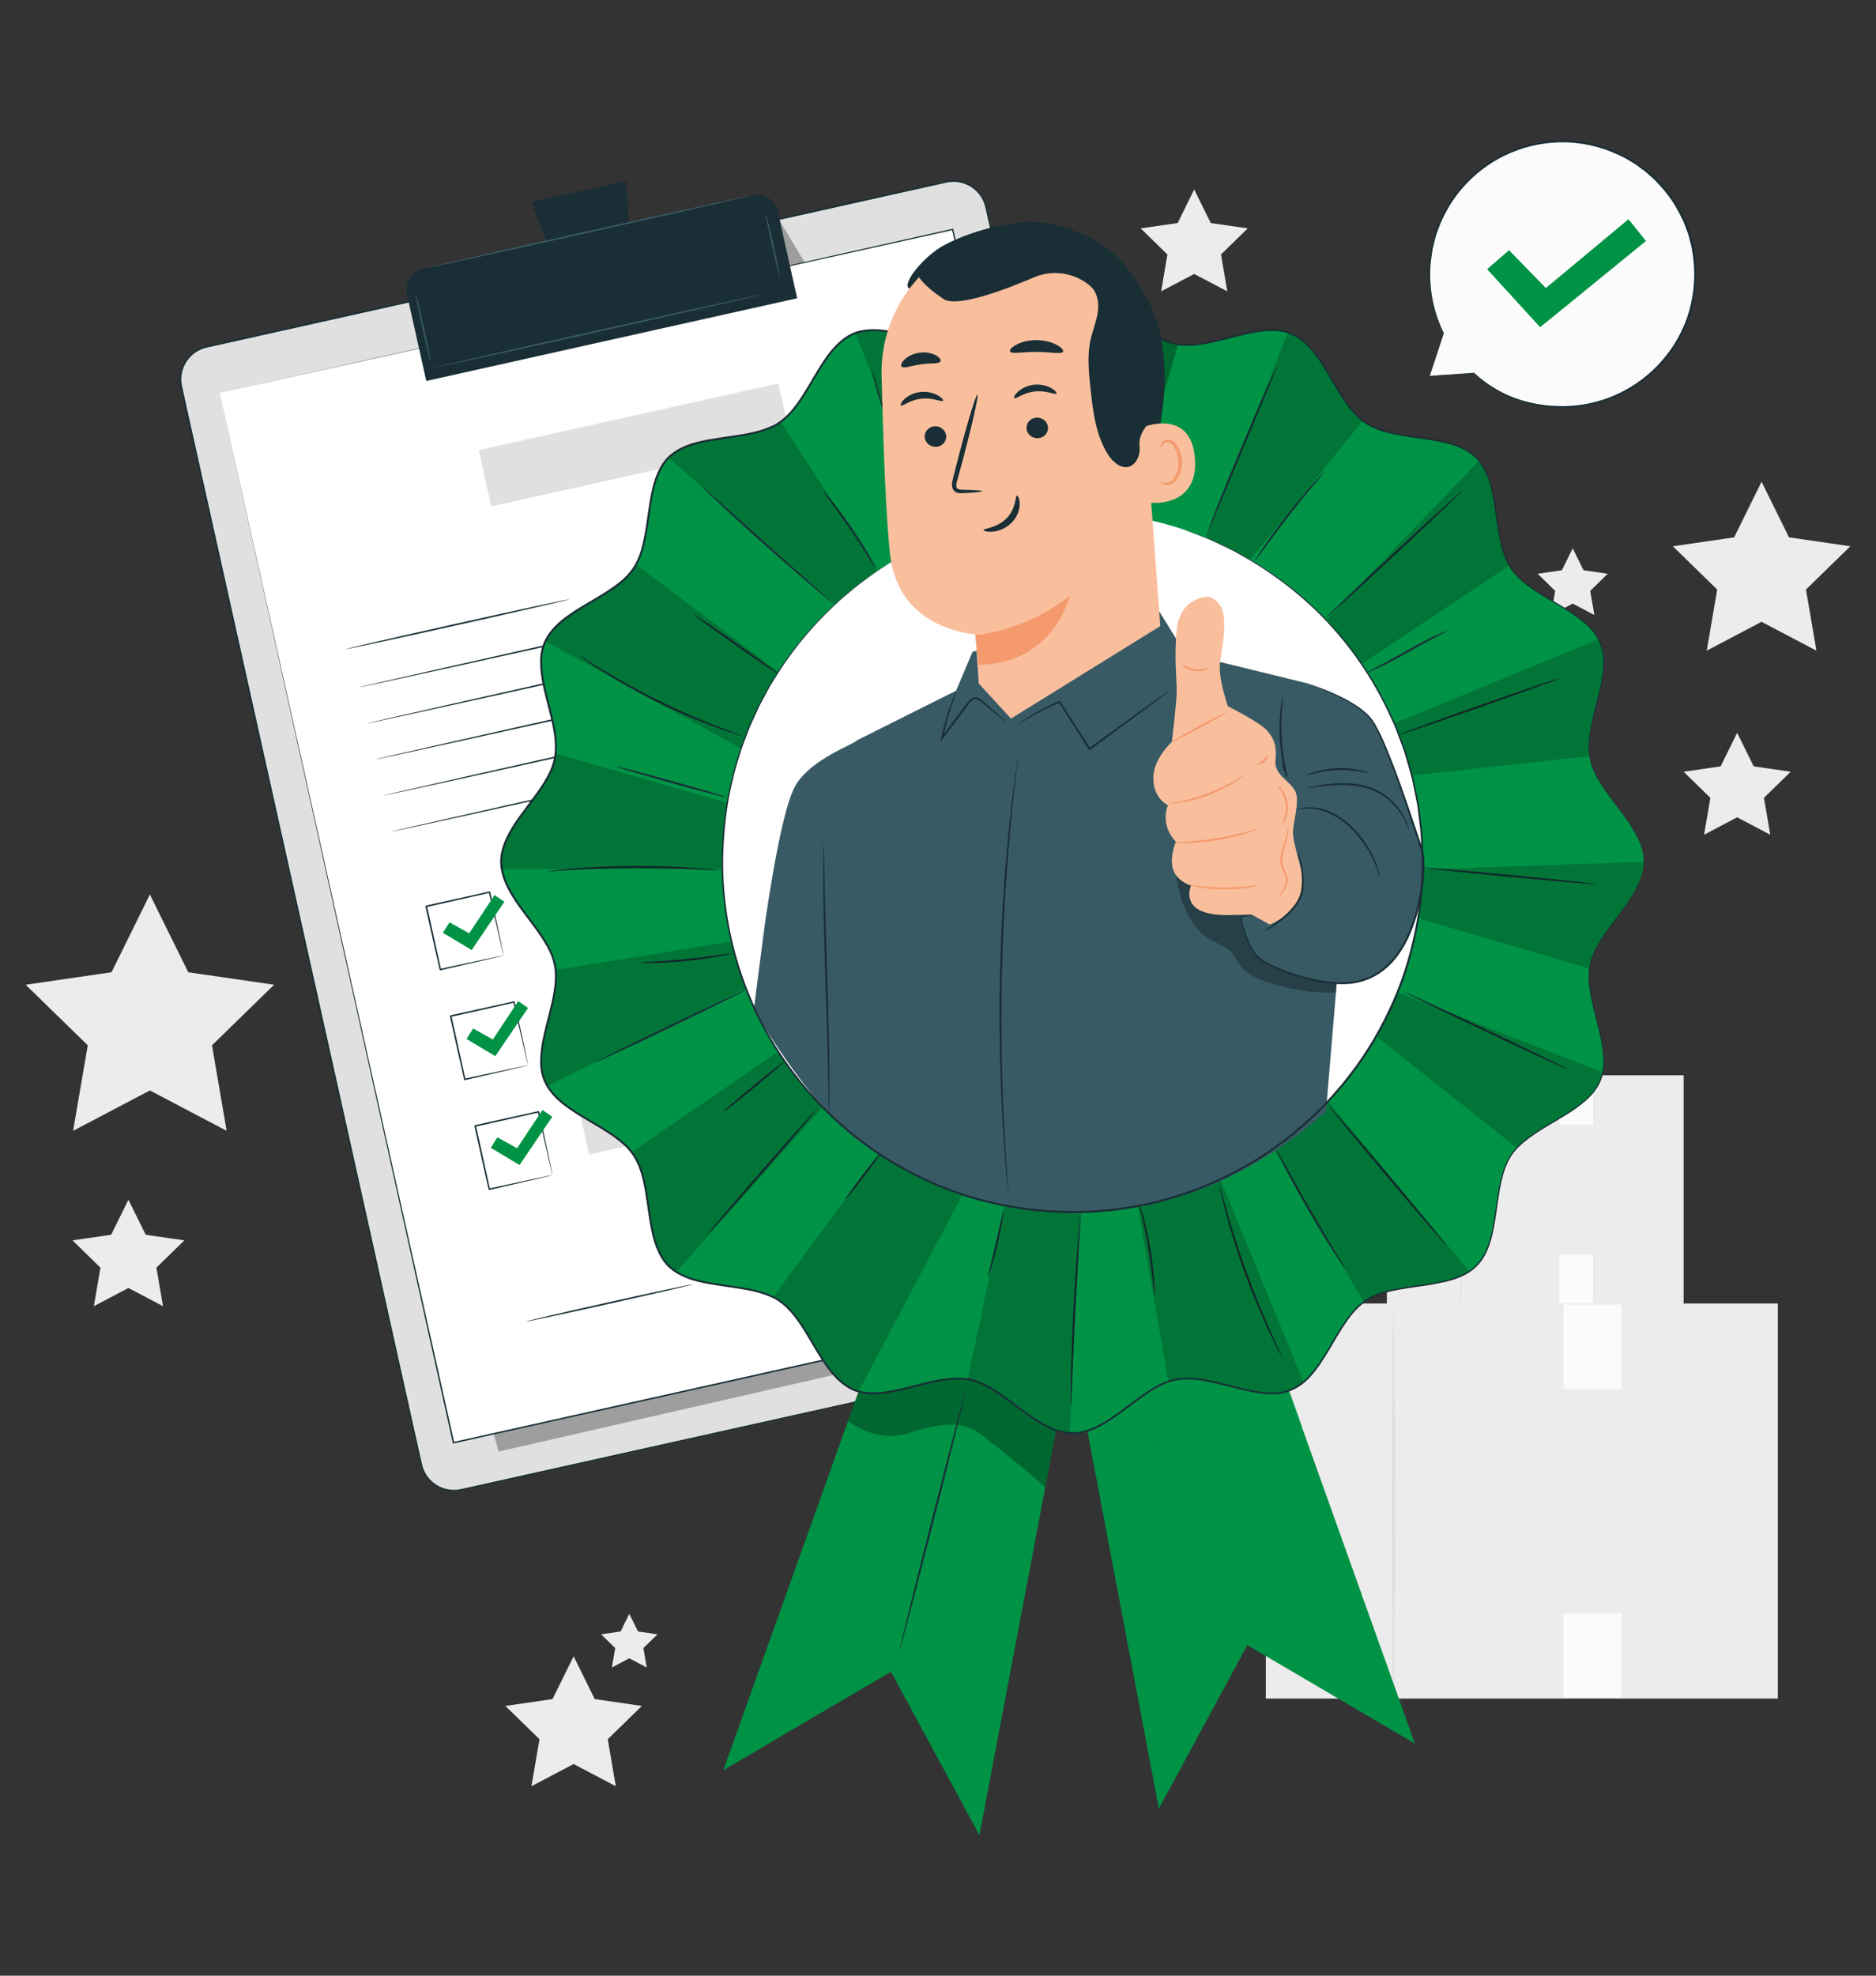 <svg xmlns="http://www.w3.org/2000/svg" xmlns:xlink="http://www.w3.org/1999/xlink" id="Camada_1" x="0px" y="0px" viewBox="0 0 570 600" style="enable-background:new 0 0 570 600;" xml:space="preserve"><rect x="0" y="0" width="570" height="600" fill="#333333" stroke="none"/><style type="text/css">	.st0{fill:#ECECEC;}	.st1{fill:#FFFFFF;}	.st2{fill:#FBFBFB;}	.st3{fill:#E1E0E0;}	.st4{fill:#192E35;}	.st5{opacity:0.3;}	.st6{fill:#010202;}	.st7{fill:#385A65;}	.st8{fill:#009245;}	.st9{opacity:0.2;}	.st10{fill:none;stroke:#010202;stroke-width:0.05;stroke-miterlimit:10;}	.st11{fill:#F9BF9D;}	.st12{fill:#F49A6C;}</style><g>	<g>		<g>			<g>				<g>					<g>						<g>															<rect x="421.38" y="326.56" transform="matrix(-1 -1.224647e-16 1.224647e-16 -1 932.931 722.654)" class="st0" width="90.16" height="69.54"></rect>						</g>					</g>				</g>				<g>					<g>						<g>															<rect x="427.83" y="377.75" transform="matrix(-1 -1.224647e-16 1.224647e-16 -1 866.523 767.774)" class="st1" width="10.86" height="12.28"></rect>						</g>					</g>				</g>				<g>					<g>						<g>							<rect x="473.8" y="326.74" class="st2" width="10.24" height="14.84"></rect>						</g>					</g>				</g>				<g>					<g>						<g>							<rect x="473.8" y="381.05" class="st2" width="10.24" height="14.84"></rect>						</g>					</g>				</g>			</g>		</g>		<g>			<g>				<g>					<g>						<path class="st3" d="M443.89,396.58c-0.16,0-0.29-15.29-0.29-34.16c0-18.87,0.13-34.16,0.29-34.16       c0.16,0,0.29,15.29,0.29,34.16C444.18,381.28,444.05,396.58,443.89,396.58z"></path>					</g>				</g>			</g>		</g>	</g>	<g>		<g>			<g>				<g>					<g>						<g>															<rect x="384.61" y="395.87" transform="matrix(-1 -1.224647e-16 1.224647e-16 -1 924.786 911.721)" class="st0" width="155.57" height="119.99"></rect>						</g>					</g>				</g>				<g>					<g>						<g>															<rect x="395.73" y="484.19" transform="matrix(-1 -1.224647e-16 1.224647e-16 -1 810.206 989.57)" class="st1" width="18.75" height="21.19"></rect>						</g>					</g>				</g>				<g>					<g>						<g>							<rect x="475.05" y="396.18" class="st2" width="17.67" height="25.6"></rect>						</g>					</g>				</g>				<g>					<g>						<g>							<rect x="475.05" y="489.89" class="st2" width="17.67" height="25.6"></rect>						</g>					</g>				</g>			</g>		</g>		<g>			<g>				<g>					<g>						<path class="st3" d="M423.44,516.68c-0.27,0-0.5-26.39-0.5-58.93c0-32.56,0.22-58.94,0.5-58.94c0.27,0,0.5,26.38,0.5,58.94       C423.94,490.29,423.71,516.68,423.44,516.68z"></path>					</g>				</g>			</g>		</g>	</g>	<g>		<polygon class="st0" points="535.23,146.31 543.57,163.19 562.2,165.9 548.72,179.04 551.9,197.6 535.23,188.84 518.57,197.6    521.75,179.04 508.27,165.9 526.9,163.19   "></polygon>	</g>	<g>		<polygon class="st0" points="39.02,364.35 44.27,374.99 56.02,376.69 47.52,384.98 49.53,396.67 39.02,391.15 28.52,396.67    30.52,384.98 22.03,376.69 33.77,374.99   "></polygon>	</g>	<g>		<polygon class="st0" points="45.54,271.64 57.2,295.27 83.28,299.06 64.41,317.45 68.86,343.42 45.54,331.16 22.21,343.42    26.67,317.45 7.8,299.06 33.88,295.27   "></polygon>	</g>	<g>		<polygon class="st0" points="527.81,222.56 532.84,232.74 544.08,234.37 535.95,242.3 537.87,253.5 527.81,248.21 517.76,253.5    519.68,242.3 511.55,234.37 522.79,232.74   "></polygon>	</g>	<g>		<polygon class="st0" points="362.84,57.54 367.87,67.73 379.11,69.36 370.98,77.29 372.9,88.48 362.84,83.2 352.79,88.48    354.71,77.29 346.58,69.36 357.82,67.73   "></polygon>	</g>	<g>		<polygon class="st0" points="477.85,166.52 481.14,173.18 488.49,174.25 483.17,179.44 484.43,186.77 477.85,183.31    471.27,186.77 472.52,179.44 467.2,174.25 474.56,173.18   "></polygon>	</g>	<g>		<polygon class="st0" points="174.29,503.01 180.7,516 195.02,518.08 184.66,528.19 187.1,542.46 174.29,535.72 161.47,542.46    163.92,528.19 153.55,518.08 167.88,516   "></polygon>	</g>	<g>		<polygon class="st0" points="191.2,490.11 193.85,495.47 199.77,496.33 195.49,500.51 196.5,506.4 191.2,503.62 185.91,506.4    186.92,500.51 182.64,496.33 188.56,495.47   "></polygon>	</g></g><g>	<g>		<g>			<g>				<g>					<g>						<g>							<g>								<path class="st3" d="M364.88,402.32l-224.77,50.09c-5.46,1.22-10.86-2.22-12.08-7.68L55.08,117.42         c-1.22-5.46,2.22-10.86,7.68-12.08l224.77-50.09c5.46-1.22,10.86,2.22,12.08,7.68l72.95,327.32         C373.77,395.7,370.34,401.11,364.88,402.32z"></path>							</g>						</g>					</g>					<g>						<g>							<g>								<g>									<path class="st4" d="M364.88,402.32c0,0,0.25-0.08,0.75-0.22c0.49-0.15,1.22-0.43,2.11-0.92c0.87-0.52,1.9-1.29,2.84-2.47          c0.92-1.18,1.76-2.78,2.05-4.75c0.17-0.98,0.15-2.04-0.02-3.13c-0.18-1.09-0.48-2.23-0.74-3.43          c-0.54-2.4-1.13-5.02-1.76-7.86c-1.27-5.68-2.74-12.23-4.39-19.6c-6.59-29.51-16.14-72.2-27.93-124.95          c-5.89-26.38-12.34-55.27-19.26-86.29c-3.46-15.51-7.04-31.55-10.73-48.07c-1.84-8.26-3.71-16.64-5.61-25.14          c-0.95-4.24-1.91-8.52-2.88-12.82c-0.51-2.1-1.78-3.99-3.48-5.34c-1.72-1.32-3.87-2.11-6.06-2.1          c-1.1,0-2.16,0.21-3.26,0.47c-1.09,0.24-2.19,0.49-3.29,0.73c-2.19,0.49-4.39,0.98-6.6,1.47          c-4.41,0.98-8.85,1.97-13.32,2.97c-8.93,1.99-17.96,4.01-27.09,6.04c-18.26,4.07-36.9,8.23-55.88,12.46          c-37.95,8.46-77.25,17.22-117.5,26.19c-2.46,0.54-4.68,2.05-6.07,4.15c-1.41,2.08-1.97,4.7-1.53,7.17          c1.06,4.99,2.21,9.99,3.31,14.95c2.22,9.94,4.42,19.82,6.6,29.62c4.37,19.61,8.67,38.92,12.9,57.91          c8.46,37.97,16.61,74.59,24.38,109.47c7.77,34.89,15.15,68.04,22.05,99.06c0.86,3.88,1.72,7.72,2.57,11.53          c0.43,1.9,0.83,3.82,1.29,5.68c0.47,1.84,1.52,3.51,2.9,4.77c1.39,1.27,3.14,2.11,4.97,2.44c0.92,0.15,1.85,0.18,2.78,0.09          c0.91-0.12,1.83-0.34,2.75-0.55c3.67-0.82,7.31-1.63,10.91-2.43c14.4-3.2,28.22-6.28,41.41-9.21          c52.77-11.73,95.47-21.22,124.98-27.77c14.75-3.27,26.21-5.81,33.98-7.53c3.88-0.85,6.85-1.51,8.84-1.95          C363.86,402.53,364.88,402.32,364.88,402.32s-1.02,0.24-3,0.7c-1.99,0.45-4.95,1.12-8.83,1.99          c-7.77,1.74-19.22,4.31-33.96,7.62c-29.5,6.59-72.19,16.13-124.94,27.92c-13.19,2.94-27.01,6.03-41.41,9.24          c-3.6,0.8-7.24,1.62-10.91,2.43c-0.92,0.2-1.83,0.43-2.79,0.56c-0.96,0.09-1.93,0.07-2.89-0.09          c-1.91-0.34-3.72-1.21-5.17-2.53c-1.44-1.31-2.53-3.05-3.02-4.96c-0.47-1.89-0.86-3.79-1.29-5.69          c-0.85-3.81-1.71-7.65-2.57-11.53c-6.92-31.02-14.32-64.17-22.1-99.05c-7.78-34.88-15.94-71.5-24.41-109.46          c-4.23-18.98-8.54-38.3-12.91-57.91c-2.18-9.8-4.39-19.68-6.6-29.62c-1.1-4.98-2.24-9.94-3.31-14.98          c-0.46-2.58,0.13-5.34,1.6-7.52c1.46-2.19,3.79-3.79,6.37-4.35c40.25-8.97,79.55-17.72,117.5-26.18          c18.98-4.23,37.62-8.38,55.88-12.45c9.13-2.03,18.16-4.04,27.09-6.03c4.47-0.99,8.91-1.98,13.32-2.97          c2.21-0.49,4.41-0.98,6.6-1.47c1.1-0.24,2.19-0.49,3.29-0.73c1.08-0.25,2.22-0.49,3.36-0.48c2.29-0.01,4.54,0.81,6.33,2.19          c1.77,1.41,3.1,3.39,3.63,5.58c0.96,4.31,1.92,8.58,2.87,12.83c1.89,8.5,3.76,16.88,5.6,25.14          c3.68,16.52,7.25,32.57,10.7,48.08c6.9,31.02,13.33,59.92,19.2,86.3c11.73,52.77,21.22,95.47,27.78,124.98          c1.64,7.38,3.09,13.93,4.35,19.61c0.63,2.84,1.21,5.46,1.74,7.86c0.25,1.2,0.55,2.33,0.73,3.44          c0.17,1.1,0.19,2.18,0.01,3.16c-0.31,1.98-1.16,3.6-2.09,4.78c-0.95,1.18-1.99,1.96-2.87,2.47          c-0.9,0.49-1.63,0.76-2.12,0.9C365.14,402.26,364.88,402.32,364.88,402.32z"></path>								</g>							</g>						</g>					</g>				</g>				<g class="st5">					<g>						<g>							<polygon class="st6" points="151.51,440.83 356.3,394.01 349.83,353.87 338.22,331.38 142.31,408.33        "></polygon>						</g>					</g>				</g>				<g class="st5">					<g>						<g>							<polygon class="st6" points="237.01,67.25 244.75,80.05 246.26,86.82 241.01,87.99        "></polygon>						</g>					</g>				</g>				<g>					<g>						<g>							<polygon class="st1" points="66.75,119.32 137.8,438.14 360.52,388.51 347.82,331.5 289.47,69.68        "></polygon>						</g>					</g>					<g>						<g>							<g>								<path class="st4" d="M66.75,119.32c1.59-0.36,87.31-19.54,222.67-49.83l0.19-0.04l0.04,0.19         c19.76,88.6,44.42,199.17,71.09,318.78l0.01,0.03l0.05,0.24l-0.24,0.05c-79.62,17.74-155.23,34.58-222.72,49.61l-0.22,0.05         l-0.05-0.22C95.76,249.92,67.18,121.26,66.75,119.32c0.43,1.94,29.19,130.56,71.27,318.77l-0.27-0.17         c67.49-15.05,143.09-31.9,222.71-49.66l-0.19,0.29l-0.01-0.03c-26.64-119.63-51.27-230.2-71-318.81l0.24,0.15         C154.1,99.93,68.34,118.97,66.75,119.32z"></path>							</g>						</g>					</g>				</g>			</g>			<g>				<g>					<g>						<g>							<path class="st4" d="M242.21,90.58L129.52,115.7l-5.91-26.51c-0.76-3.41,1.39-6.79,4.8-7.55l100.34-22.36        c3.41-0.76,6.79,1.39,7.55,4.8L242.21,90.58z"></path>						</g>					</g>				</g>				<g>					<g>						<g>							<polygon class="st4" points="190.18,54.97 161.5,61.36 170.33,85.2 191.93,80.38        "></polygon>						</g>					</g>				</g>				<g>					<g>						<g>							<g>								<path class="st7" d="M227.68,59.51c0.03,0.13-21.93,5.14-49.05,11.18c-27.13,6.05-49.13,10.84-49.16,10.71         c-0.03-0.13,21.93-5.14,49.05-11.18C205.64,64.18,227.66,59.38,227.68,59.51z"></path>							</g>						</g>					</g>				</g>				<g>					<g>						<g>							<g>								<path class="st7" d="M130.87,109.86c-0.13,0.03-1.27-4.57-2.54-10.27c-1.27-5.7-2.2-10.35-2.06-10.38         c0.13-0.03,1.27,4.57,2.54,10.27C130.07,105.19,131,109.83,130.87,109.86z"></path>							</g>						</g>					</g>				</g>				<g>					<g>						<g>							<g>								<path class="st7" d="M236.84,83.68c-0.13,0.03-1.17-4.14-2.33-9.32c-1.15-5.18-1.98-9.4-1.85-9.43         c0.13-0.03,1.17,4.14,2.33,9.32C236.14,79.43,236.97,83.65,236.84,83.68z"></path>							</g>						</g>					</g>				</g>				<g>					<g>						<g>							<g>								<path class="st7" d="M232.37,89.24c0.03,0.13-22.52,5.27-50.35,11.47c-27.84,6.21-50.43,11.13-50.46,11         c-0.03-0.13,22.51-5.27,50.36-11.47C209.75,94.03,232.34,89.11,232.37,89.24z"></path>							</g>						</g>					</g>				</g>			</g>		</g>		<g>			<g>				<g>					<path class="st4" d="M173.05,181.99c0.03,0.13-15.18,3.63-33.96,7.82c-18.79,4.19-34.04,7.47-34.07,7.34      c-0.03-0.13,15.17-3.63,33.96-7.82C157.77,185.14,173.02,181.85,173.05,181.99z"></path>				</g>			</g>		</g>		<g>			<g>				<g>					<path class="st4" d="M286.41,169.22c0.03,0.13-39.7,9.1-88.73,20.03c-49.05,10.93-88.82,19.68-88.85,19.55      c-0.03-0.13,39.69-9.1,88.74-20.03C246.6,177.84,286.38,169.09,286.41,169.22z"></path>				</g>			</g>		</g>		<g>			<g>				<g>					<path class="st4" d="M288.85,180.18c0.03,0.13-39.7,9.1-88.73,20.03c-49.05,10.93-88.82,19.68-88.85,19.55      c-0.03-0.13,39.69-9.1,88.74-20.03C249.04,188.8,288.82,180.04,288.85,180.18z"></path>				</g>			</g>		</g>		<g>			<g>				<g>					<path class="st4" d="M291.29,191.13c0.03,0.13-39.7,9.1-88.73,20.03c-49.05,10.93-88.82,19.68-88.85,19.55      c-0.03-0.13,39.69-9.1,88.74-20.03C251.48,199.75,291.26,191,291.29,191.13z"></path>				</g>			</g>		</g>		<g>			<g>				<g>					<path class="st4" d="M293.74,202.09c0.03,0.13-39.7,9.1-88.73,20.03c-49.05,10.93-88.82,19.68-88.85,19.55      c-0.03-0.13,39.69-9.1,88.74-20.03C253.93,210.71,293.71,201.96,293.74,202.09z"></path>				</g>			</g>		</g>		<g>			<g>				<g>					<path class="st4" d="M296.18,213.05c0.03,0.13-39.7,9.1-88.73,20.03c-49.05,10.93-88.82,19.68-88.85,19.55      c-0.03-0.13,39.69-9.1,88.74-20.03C256.37,221.67,296.15,212.91,296.18,213.05z"></path>				</g>			</g>		</g>		<g>			<g>				<g>					<path class="st4" d="M153.03,290.17c-0.01-0.01-0.05-0.13-0.11-0.37c-0.07-0.27-0.15-0.62-0.26-1.04      c-0.23-0.95-0.54-2.27-0.93-3.92c-0.78-3.39-1.88-8.15-3.2-13.85l0.25,0.16c-5.6,1.26-12.19,2.74-19.22,4.32      c-0.04,0.06,0.35-0.55,0.19-0.29l0,0.01l0,0.01l0,0.02l0.01,0.04l0.02,0.08l0.04,0.16l0.07,0.33l0.15,0.66      c0.1,0.44,0.19,0.87,0.29,1.3c0.19,0.87,0.38,1.72,0.57,2.57c0.38,1.7,0.74,3.36,1.1,4.97c0.71,3.23,1.38,6.28,2,9.07      l-0.25-0.16c5.72-1.23,10.49-2.26,13.9-2.99c1.66-0.35,2.99-0.62,3.94-0.82c0.43-0.09,0.78-0.15,1.05-0.21      C152.89,290.19,153.02,290.17,153.03,290.17c0.01,0.01-0.1,0.04-0.33,0.1c-0.26,0.06-0.59,0.15-1,0.25      c-0.94,0.22-2.24,0.53-3.87,0.92c-3.42,0.79-8.23,1.9-13.98,3.23l-0.21,0.05l-0.05-0.21c-0.63-2.8-1.32-5.84-2.05-9.06      c-0.36-1.61-0.73-3.27-1.11-4.97c-0.19-0.85-0.38-1.71-0.57-2.57c-0.1-0.43-0.19-0.87-0.29-1.3l-0.15-0.66l-0.07-0.33      l-0.04-0.16l-0.02-0.08l-0.01-0.04l0-0.02l0-0.01l0-0.01c-0.17,0.26,0.23-0.36,0.19-0.3c7.04-1.56,13.63-3.01,19.23-4.25      l0.21-0.05l0.04,0.21c1.24,5.77,2.28,10.59,3.02,14.03c0.34,1.64,0.61,2.95,0.81,3.89c0.08,0.42,0.15,0.75,0.2,1.01      C153.02,290.06,153.04,290.18,153.03,290.17z"></path>				</g>			</g>		</g>		<g>			<g>				<g>											<rect x="161.42" y="257.57" transform="matrix(0.976 -0.217 0.217 0.976 -51.764 56.36)" class="st3" width="137.4" height="11.46"></rect>				</g>			</g>		</g>		<g>			<g>				<g>					<path class="st4" d="M160.46,323.52c-0.01-0.01-0.05-0.13-0.11-0.37c-0.07-0.27-0.15-0.62-0.26-1.04      c-0.23-0.95-0.54-2.27-0.93-3.92c-0.78-3.39-1.88-8.15-3.2-13.85l0.25,0.16c-5.6,1.26-12.19,2.74-19.22,4.32      c-0.04,0.06,0.35-0.55,0.18-0.29l0,0.01l0,0.01l0,0.02l0.01,0.04l0.02,0.08l0.04,0.16l0.07,0.33l0.15,0.66      c0.1,0.44,0.19,0.87,0.29,1.3c0.19,0.87,0.38,1.72,0.57,2.57c0.38,1.7,0.74,3.36,1.1,4.97c0.71,3.23,1.38,6.28,2,9.07      l-0.25-0.16c5.72-1.23,10.5-2.26,13.9-2.99c1.66-0.35,2.99-0.62,3.94-0.82c0.43-0.09,0.78-0.16,1.05-0.21      C160.32,323.54,160.45,323.52,160.46,323.52c0.01,0.01-0.1,0.04-0.33,0.1c-0.26,0.06-0.59,0.15-1,0.25      c-0.94,0.22-2.24,0.53-3.87,0.92c-3.42,0.79-8.23,1.9-13.98,3.23l-0.21,0.05l-0.05-0.21c-0.63-2.8-1.32-5.84-2.05-9.06      c-0.36-1.61-0.73-3.27-1.11-4.97c-0.19-0.85-0.38-1.7-0.57-2.57c-0.1-0.43-0.19-0.87-0.29-1.3l-0.15-0.66l-0.07-0.33      l-0.04-0.16l-0.02-0.08l-0.01-0.04l0-0.02l0-0.01l0-0.01c-0.17,0.26,0.23-0.36,0.19-0.3c7.04-1.56,13.63-3.01,19.23-4.25      l0.21-0.05l0.04,0.21c1.24,5.77,2.28,10.59,3.02,14.03c0.34,1.64,0.61,2.95,0.81,3.89c0.08,0.41,0.15,0.75,0.2,1.01      C160.46,323.41,160.47,323.53,160.46,323.52z"></path>				</g>			</g>		</g>		<g>			<g>				<g>											<rect x="168.85" y="290.92" transform="matrix(0.976 -0.217 0.217 0.976 -58.841 58.775)" class="st3" width="137.4" height="11.46"></rect>				</g>			</g>		</g>		<g>			<g>				<g>					<path class="st4" d="M167.9,356.87c-0.01-0.01-0.05-0.13-0.11-0.37c-0.07-0.27-0.15-0.62-0.26-1.04      c-0.23-0.95-0.54-2.27-0.93-3.92c-0.78-3.39-1.88-8.15-3.2-13.85l0.25,0.16c-5.6,1.26-12.19,2.74-19.22,4.32      c-0.04,0.06,0.35-0.55,0.19-0.29l0,0.01l0,0.01l0,0.02l0.01,0.04l0.02,0.08l0.04,0.16l0.07,0.33l0.15,0.66      c0.1,0.44,0.19,0.87,0.29,1.3c0.19,0.87,0.38,1.72,0.57,2.57c0.38,1.7,0.74,3.36,1.1,4.97c0.71,3.23,1.38,6.27,2,9.07      l-0.25-0.16c5.72-1.23,10.5-2.26,13.9-2.99c1.66-0.35,2.99-0.62,3.94-0.82c0.43-0.09,0.78-0.15,1.05-0.21      C167.76,356.89,167.89,356.86,167.9,356.87c0.01,0.01-0.1,0.04-0.33,0.1c-0.26,0.07-0.59,0.15-1,0.25      c-0.94,0.22-2.24,0.53-3.87,0.92c-3.42,0.79-8.23,1.9-13.98,3.23l-0.21,0.05l-0.05-0.21c-0.63-2.8-1.32-5.84-2.05-9.06      c-0.36-1.61-0.73-3.27-1.11-4.97c-0.19-0.85-0.38-1.7-0.57-2.57c-0.1-0.43-0.19-0.87-0.29-1.3l-0.15-0.66l-0.07-0.33      l-0.04-0.16l-0.02-0.08l-0.01-0.04l0-0.02l0-0.01l0-0.01c-0.17,0.26,0.23-0.36,0.19-0.3c7.04-1.56,13.63-3.01,19.23-4.25      l0.21-0.05l0.04,0.21c1.24,5.77,2.28,10.59,3.02,14.03c0.34,1.64,0.61,2.95,0.81,3.89c0.08,0.41,0.15,0.75,0.2,1.01      C167.89,356.76,167.91,356.88,167.9,356.87z"></path>				</g>			</g>		</g>		<g>			<g>				<g>											<rect x="176.28" y="324.27" transform="matrix(0.976 -0.217 0.217 0.976 -65.917 61.191)" class="st3" width="137.4" height="11.46"></rect>				</g>			</g>		</g>		<g>			<g>				<g>					<g>						<g>							<g>								<polygon class="st8" points="134.56,283.28 136.58,280.11 142.56,283.44 150.27,271.82 153.25,273.87 143.31,288.52                  "></polygon>							</g>						</g>					</g>				</g>			</g>		</g>		<g>			<g>				<g>					<g>						<g>							<g>								<polygon class="st8" points="141.75,315.52 143.76,312.35 149.75,315.68 157.45,304.05 160.44,306.1 150.49,320.75                  "></polygon>							</g>						</g>					</g>				</g>			</g>		</g>		<g>			<g>				<g>					<g>						<g>							<g>								<polygon class="st8" points="149.11,348.57 151.13,345.4 157.11,348.72 164.82,337.1 167.8,339.15 157.86,353.8         "></polygon>							</g>						</g>					</g>				</g>			</g>		</g>		<g>			<g>				<g>					<path class="st4" d="M210.49,390.04c0.03,0.13-11.29,2.77-25.29,5.89c-14,3.12-25.37,5.54-25.4,5.41      c-0.03-0.13,11.29-2.77,25.29-5.89C199.09,392.33,210.46,389.91,210.49,390.04z"></path>				</g>			</g>		</g>		<g>			<g>				<g>					<path class="st4" d="M235.75,384c0.03,0.13-4.14,1.17-9.3,2.32c-5.17,1.15-9.38,1.98-9.41,1.85c-0.03-0.13,4.14-1.17,9.3-2.32      C231.5,384.7,235.72,383.87,235.75,384z"></path>				</g>			</g>		</g>		<g>			<g>				<g>					<path class="st4" d="M319.37,357.68c0.03,0.13-10.16,2.52-22.75,5.32c-12.6,2.81-22.83,4.98-22.86,4.84      c-0.03-0.13,10.16-2.51,22.75-5.32C309.1,359.72,319.34,357.55,319.37,357.68z"></path>				</g>			</g>		</g>		<g>			<g>				<g>					<path class="st4" d="M308.48,388.54c-0.03-0.01,0.1-0.32,0.22-0.93c0.14-0.61,0.14-1.55-0.14-2.71      c-0.29-1.15-0.9-2.49-1.62-4.03c-0.69-1.54-1.59-3.36-1.6-5.59c0.03-2.18,1-4.61,2.97-6.31c1.95-1.73,5.01-2.35,7.79-1.45      c1.38,0.45,2.72,1.23,3.71,2.43c0.47,0.61,0.85,1.35,0.88,2.19c0.07,0.86-0.59,1.72-1.37,1.98c-0.78,0.3-1.54,0.39-2.31,0.57      c-0.77,0.16-1.55,0.32-2.33,0.48c-1.57,0.31-3.17,0.6-4.8,0.81c-3.25,0.44-6.53,0.5-9.59,0.06c-1.5-0.16-3.08-0.18-4.21,0.69      c-1.13,0.86-1.7,2.25-2.54,3.43c-0.41,0.59-0.94,1.16-1.63,1.46c-0.68,0.32-1.48,0.31-2.15,0.09      c-1.35-0.46-2.35-1.36-3.42-1.97c-0.53-0.31-1.08-0.57-1.65-0.62c-0.56-0.05-1.12,0.08-1.57,0.4c-0.91,0.64-1.38,1.71-1.99,2.6      c-1.19,1.9-3.23,2.79-4.95,2.85c-1.77,0.09-3.2-0.66-4.1-1.45c-0.92-0.81-1.38-1.66-1.62-2.25c-0.24-0.59-0.27-0.93-0.27-0.93      c0.03-0.01,0.1,0.32,0.36,0.89c0.26,0.56,0.74,1.38,1.66,2.14c0.9,0.75,2.29,1.44,3.97,1.33c1.65-0.09,3.57-0.96,4.67-2.77      c0.58-0.87,1.04-1.97,2.06-2.72c0.51-0.36,1.18-0.54,1.83-0.48c0.66,0.06,1.26,0.34,1.81,0.66c1.11,0.63,2.12,1.51,3.34,1.91      c0.6,0.19,1.26,0.19,1.84-0.08c0.58-0.26,1.05-0.75,1.45-1.32c0.81-1.11,1.36-2.55,2.62-3.54c0.63-0.49,1.42-0.74,2.2-0.83      c0.78-0.09,1.57-0.04,2.34,0.04c3.06,0.43,6.24,0.37,9.48-0.06c1.62-0.21,3.2-0.5,4.77-0.8c0.78-0.16,1.55-0.32,2.32-0.48      c0.76-0.18,1.56-0.28,2.22-0.54c0.67-0.25,1.12-0.84,1.08-1.53c-0.02-0.68-0.35-1.36-0.77-1.91c-0.9-1.1-2.17-1.87-3.48-2.29      c-2.64-0.86-5.53-0.3-7.39,1.33c-1.89,1.6-2.84,3.92-2.89,6c-0.01,2.11,0.84,3.92,1.51,5.47c0.7,1.55,1.29,2.92,1.56,4.1      c0.26,1.19,0.22,2.16,0.05,2.77C308.64,388.24,308.48,388.54,308.48,388.54z"></path>				</g>			</g>		</g>		<g>			<g>				<g>					<path class="st4" d="M332.71,373.53c0,0.02-0.21,0.08-0.61,0.18c-0.45,0.11-1.04,0.25-1.77,0.43c-1.6,0.37-3.82,0.89-6.54,1.52      c-5.52,1.28-13.13,3.09-21.51,5.21c-8.38,2.13-15.94,4.17-21.4,5.68c-2.69,0.74-4.88,1.35-6.47,1.78      c-0.73,0.19-1.31,0.35-1.76,0.47c-0.4,0.1-0.62,0.15-0.62,0.13c0-0.02,0.2-0.09,0.6-0.23c0.45-0.14,1.02-0.33,1.74-0.56      c1.51-0.48,3.71-1.14,6.43-1.93c5.44-1.59,12.99-3.69,21.37-5.82c8.38-2.13,16.02-3.88,21.56-5.07      c2.77-0.6,5.02-1.06,6.57-1.36c0.74-0.14,1.33-0.25,1.79-0.34C332.49,373.54,332.71,373.51,332.71,373.53z"></path>				</g>			</g>		</g>		<g>							<rect x="146.33" y="126.26" transform="matrix(0.976 -0.217 0.217 0.976 -24.75 45.208)" class="st3" width="93.27" height="17.52"></rect>		</g>	</g>	<g>		<g>			<g>				<g>					<g>						<g>							<g>								<g>									<polygon class="st8" points="322.69,393.9 352.1,549.28 378.98,499.62 429.92,529.52 375.85,378.21          "></polygon>								</g>							</g>						</g>					</g>				</g>				<g class="st5">					<g>						<path class="st8" d="M332.58,446.16c5.44,1.12,11.78-0.8,15.64-4.79c2.68-2.77,4.47-6.54,7.85-8.39       c3.03-1.67,6.77-1.43,10.11-0.51c3.34,0.92,6.48,2.47,9.83,3.34c6.57,1.7,13.81,0.63,19.6-2.91l-8.48-23.56l-39.39-4.92       l-18.78,22.56L332.58,446.16z"></path>					</g>				</g>				<g>					<g>						<path class="st8" d="M377.07,493.45c-0.16,0.04-4.54-16.09-9.78-36.04c-5.24-19.95-9.35-36.16-9.19-36.2       c0.16-0.04,4.54,16.09,9.78,36.04C373.11,477.2,377.23,493.4,377.07,493.45z"></path>					</g>				</g>			</g>			<g>				<g>					<g>						<g>							<g>								<polygon class="st8" points="327,401.98 297.59,557.36 270.71,507.7 219.77,537.6 273.84,386.3         "></polygon>							</g>						</g>					</g>				</g>			</g>			<g class="st5">				<path class="st6" d="M257.67,431.55c0,0,8.36,6.89,18.34,3.71c9.98-3.17,16.18-3.84,21.57,0c5.4,3.84,20.01,16.36,20.01,16.36     l3.39-17.93l-19.63-26.96l-20.5,4.14l-14.6,1.46l-5.43,10.27L257.67,431.55z"></path>			</g>			<g>				<path class="st8" d="M499.43,261.72c0,11.15-14.25,20.75-16.33,31.29c-2.15,10.86,7.3,25.17,3.16,35.16     c-4.21,10.16-21.06,13.58-27.11,22.61c-6.09,9.1-2.84,25.96-10.56,33.68c-7.72,7.72-24.58,4.47-33.68,10.56     c-9.03,6.05-12.45,22.89-22.61,27.11c-9.99,4.14-24.3-5.31-35.16-3.16c-10.54,2.08-20.14,16.33-31.29,16.33     c-11.15,0-20.75-14.25-31.29-16.33c-10.86-2.15-25.17,7.3-35.16,3.16c-10.16-4.21-13.58-21.06-22.61-27.11     c-9.1-6.09-25.96-2.84-33.68-10.56c-7.72-7.72-4.47-24.58-10.56-33.68c-6.05-9.03-22.89-12.45-27.11-22.61     c-4.14-9.99,5.31-24.3,3.16-35.16c-2.08-10.54-16.33-20.14-16.33-31.29c0-11.15,14.25-20.75,16.33-31.29     c2.15-10.86-7.3-25.17-3.16-35.16c4.21-10.16,21.06-13.58,27.11-22.61c6.09-9.1,2.84-25.96,10.56-33.68     c7.72-7.72,24.58-4.47,33.68-10.56c9.03-6.05,12.45-22.89,22.61-27.11c9.99-4.14,24.3,5.31,35.16,3.16     c10.54-2.08,20.14-16.33,31.29-16.33c11.15,0,20.75,14.25,31.29,16.33c10.86,2.15,25.17-7.3,35.16-3.16     c10.16,4.21,13.58,21.06,22.61,27.11c9.1,6.09,25.96,2.84,33.68,10.56c7.72,7.72,4.47,24.58,10.56,33.68     c6.05,9.03,22.89,12.45,27.11,22.61c4.14,9.99-5.31,24.3-3.16,35.16C485.18,240.97,499.43,250.57,499.43,261.72z"></path>			</g>			<g>				<g>					<path class="st4" d="M285.24,164.42c-0.02,0.01-0.13-0.16-0.32-0.48c-0.22-0.39-0.48-0.86-0.8-1.43      c-0.69-1.24-1.63-3.07-2.77-5.35c-2.26-4.55-5.19-10.94-8.02-18.17c-2.82-7.23-4.99-13.92-6.41-18.8      c-0.71-2.44-1.25-4.43-1.59-5.81c-0.15-0.63-0.28-1.16-0.38-1.59c-0.08-0.37-0.11-0.56-0.09-0.57      c0.02-0.01,0.09,0.18,0.21,0.53c0.13,0.42,0.29,0.94,0.49,1.56c0.45,1.45,1.04,3.39,1.77,5.75c1.52,4.84,3.75,11.49,6.56,18.71      c2.82,7.21,5.67,13.61,7.84,18.21c1.06,2.23,1.94,4.06,2.59,5.43c0.28,0.59,0.51,1.08,0.7,1.48      C285.19,164.23,285.26,164.41,285.24,164.42z"></path>				</g>			</g>			<g>				<g>					<path class="st4" d="M300.69,158.55c-0.04,0.01-0.2-0.45-0.45-1.29c-0.25-0.84-0.58-2.07-0.97-3.59      c-0.77-3.04-1.73-7.28-2.6-11.99c-0.86-4.72-1.47-9.01-1.83-12.13c-0.18-1.56-0.3-2.82-0.37-3.7      c-0.07-0.88-0.08-1.36-0.04-1.37c0.04,0,0.14,0.47,0.28,1.34c0.15,0.99,0.34,2.22,0.56,3.67c0.47,3.1,1.14,7.38,2,12.08      c0.87,4.7,1.75,8.94,2.42,12c0.31,1.43,0.57,2.65,0.78,3.63C300.65,158.06,300.73,158.54,300.69,158.55z"></path>				</g>			</g>			<g>				<g>					<path class="st4" d="M327.94,155.84c-0.17,0-0.6-13.14-0.97-29.36c-0.37-16.22-0.53-29.38-0.36-29.38      c0.17,0,0.6,13.14,0.97,29.37C327.95,142.68,328.11,155.84,327.94,155.84z"></path>				</g>			</g>			<g>				<g>					<path class="st4" d="M355.36,128.83c0.16,0.05-1.73,6.62-4.23,14.68c-2.5,8.06-4.65,14.55-4.81,14.5      c-0.16-0.05,1.73-6.62,4.23-14.68C353.05,135.27,355.2,128.78,355.36,128.83z"></path>				</g>			</g>			<g>				<g>					<path class="st4" d="M366.56,162.8c-0.02-0.01,0.03-0.2,0.15-0.55c0.15-0.42,0.32-0.93,0.53-1.55c0.47-1.34,1.2-3.26,2.11-5.63      c1.83-4.74,4.47-11.24,7.47-18.38c3-7.15,5.78-13.59,7.84-18.23c1.01-2.25,1.85-4.1,2.47-5.48c0.28-0.59,0.51-1.08,0.7-1.48      c0.17-0.33,0.26-0.51,0.28-0.5c0.02,0.01-0.04,0.2-0.17,0.55c-0.16,0.41-0.36,0.92-0.6,1.52c-0.58,1.4-1.35,3.28-2.29,5.56      c-2,4.76-4.69,11.19-7.67,18.3c-2.96,7.11-5.64,13.54-7.63,18.31c-0.94,2.28-1.71,4.16-2.29,5.56c-0.26,0.6-0.47,1.1-0.64,1.5      C366.66,162.63,366.58,162.81,366.56,162.8z"></path>				</g>			</g>			<g>				<g>					<path class="st4" d="M381.21,170.44c-0.03-0.02,0.2-0.45,0.67-1.19c0.46-0.75,1.16-1.81,2.04-3.11      c1.76-2.6,4.29-6.13,7.23-9.91c2.95-3.78,5.76-7.09,7.85-9.43c1.05-1.17,1.91-2.1,2.52-2.73c0.61-0.63,0.96-0.97,0.99-0.94      c0.03,0.03-0.26,0.42-0.82,1.1c-0.64,0.77-1.44,1.73-2.37,2.86c-2.01,2.41-4.76,5.75-7.7,9.52c-2.94,3.77-5.52,7.25-7.36,9.78      c-0.87,1.18-1.6,2.18-2.2,3C381.55,170.09,381.24,170.47,381.21,170.44z"></path>				</g>			</g>			<g>				<g>					<path class="st4" d="M402.52,187.91c-0.11-0.12,9.16-8.94,20.71-19.69c11.56-10.75,21.01-19.36,21.13-19.24      c0.11,0.12-9.16,8.94-20.71,19.69C412.09,179.42,402.63,188.04,402.52,187.91z"></path>				</g>			</g>			<g>				<g>					<path class="st4" d="M439.75,191.55c0.04,0.08-1.34,0.77-3.53,1.92c-2.2,1.15-5.2,2.81-8.5,4.66      c-3.31,1.86-6.35,3.46-8.61,4.52c-1.13,0.53-2.05,0.94-2.7,1.19c-0.65,0.26-1.01,0.39-1.03,0.35      c-0.04-0.08,1.34-0.77,3.53-1.92c2.2-1.15,5.2-2.81,8.5-4.66c3.31-1.86,6.35-3.46,8.61-4.51c1.13-0.53,2.05-0.94,2.7-1.19      C439.37,191.64,439.73,191.51,439.75,191.55z"></path>				</g>			</g>			<g>				<g>					<path class="st4" d="M474.21,205.85c0.06,0.16-10.98,4.19-24.65,9c-13.68,4.81-24.8,8.59-24.86,8.43      c-0.06-0.16,10.98-4.19,24.66-9C463.03,209.46,474.16,205.69,474.21,205.85z"></path>				</g>			</g>			<g>				<g>					<path class="st4" d="M485.18,268.52c-0.02,0.17-12.01-0.84-26.79-2.24c-14.79-1.41-26.75-2.68-26.74-2.85      c0.02-0.17,12.01,0.84,26.8,2.24C473.23,267.07,485.2,268.35,485.18,268.52z"></path>				</g>			</g>			<g>				<g>					<path class="st4" d="M476.36,324.73c-0.07,0.15-11.29-5-25.05-11.5c-13.77-6.5-24.86-11.9-24.79-12.05      c0.07-0.15,11.29,4.99,25.05,11.5C465.33,319.18,476.43,324.58,476.36,324.73z"></path>				</g>			</g>			<g>				<g>					<path class="st4" d="M439.46,378.21c-0.13,0.11-8.22-9.27-18.07-20.96c-9.85-11.69-17.73-21.24-17.6-21.35      c0.13-0.11,8.22,9.27,18.07,20.96C431.71,368.54,439.59,378.1,439.46,378.21z"></path>				</g>			</g>			<g>				<g>					<path class="st4" d="M408.66,385.28c-0.04,0.02-0.38-0.45-0.98-1.32c-0.6-0.87-1.44-2.14-2.46-3.73      c-2.04-3.17-4.77-7.61-7.65-12.6c-2.88-4.99-5.35-9.57-7.08-12.93c-0.86-1.68-1.55-3.04-2-3.99c-0.46-0.95-0.69-1.49-0.65-1.51      c0.04-0.02,0.34,0.48,0.86,1.4c0.57,1.02,1.3,2.33,2.17,3.9c1.82,3.3,4.36,7.84,7.23,12.82c2.87,4.98,5.54,9.44,7.48,12.67      c0.92,1.54,1.69,2.83,2.29,3.83C408.42,384.74,408.7,385.26,408.66,385.28z"></path>				</g>			</g>			<g>				<g>					<path class="st4" d="M389.53,412.18c-0.02,0.01-0.12-0.16-0.3-0.48c-0.21-0.39-0.46-0.86-0.77-1.43      c-0.66-1.25-1.57-3.08-2.64-5.36c-2.16-4.56-4.94-10.96-7.58-18.2c-2.63-7.24-4.63-13.93-5.91-18.81      c-0.64-2.44-1.12-4.42-1.42-5.8c-0.13-0.63-0.24-1.16-0.33-1.59c-0.07-0.36-0.1-0.56-0.08-0.56c0.02,0,0.09,0.18,0.2,0.53      c0.12,0.43,0.27,0.94,0.45,1.56c0.41,1.45,0.95,3.39,1.61,5.75c1.38,4.84,3.44,11.49,6.06,18.71      c2.63,7.22,5.34,13.63,7.4,18.23c1.01,2.23,1.84,4.06,2.47,5.43c0.26,0.59,0.48,1.08,0.66,1.48      C389.48,411.98,389.55,412.17,389.53,412.18z"></path>				</g>			</g>			<g>				<g>					<path class="st4" d="M350.78,393.32c-0.09,0-0.23-1.56-0.51-4.08c-0.27-2.52-0.7-6-1.33-9.81c-0.64-3.81-1.37-7.24-1.93-9.71      c-0.56-2.47-0.94-4-0.85-4.02c0.04-0.01,0.18,0.36,0.41,1.03c0.23,0.67,0.52,1.66,0.86,2.89c0.67,2.45,1.47,5.88,2.12,9.72      c0.64,3.83,1,7.33,1.16,9.87c0.08,1.27,0.12,2.3,0.13,3.01C350.84,392.92,350.82,393.32,350.78,393.32z"></path>				</g>			</g>			<g>				<g>					<path class="st4" d="M325.43,427.06c-0.02,0-0.04-0.21-0.05-0.6c-0.01-0.46-0.02-1.03-0.03-1.72c-0.02-1.5-0.01-3.66,0.04-6.34      c0.09-5.35,0.33-12.74,0.76-20.89c0.42-8.16,0.95-15.53,1.38-20.86c0.22-2.67,0.41-4.82,0.57-6.31      c0.08-0.69,0.14-1.25,0.19-1.71c0.05-0.39,0.09-0.6,0.11-0.59c0.02,0,0.02,0.21,0.01,0.6c-0.02,0.46-0.05,1.03-0.08,1.72      c-0.09,1.58-0.22,3.72-0.37,6.32c-0.31,5.42-0.73,12.76-1.2,20.86c-0.43,8.15-0.74,15.53-0.94,20.87      c-0.1,2.6-0.18,4.74-0.24,6.33c-0.03,0.69-0.06,1.26-0.09,1.72C325.47,426.85,325.45,427.06,325.43,427.06z"></path>				</g>			</g>			<g>				<g>					<path class="st4" d="M304.82,368.03c0.08,0.01-0.05,1.16-0.35,2.99c-0.31,1.83-0.8,4.35-1.44,7.11      c-0.65,2.76-1.33,5.24-1.87,7.01c-0.54,1.78-0.94,2.86-1.01,2.84c-0.08-0.02,0.16-1.15,0.6-2.95c0.48-2.01,1.06-4.4,1.69-7.04      c0.61-2.64,1.15-5.04,1.62-7.06C304.46,369.13,304.73,368.01,304.82,368.03z"></path>				</g>			</g>			<g>				<g>					<path class="st4" d="M267.56,350.12c0.13,0.1-2.16,3.36-5.13,7.27c-2.97,3.91-5.48,7-5.62,6.9c-0.13-0.1,2.16-3.35,5.13-7.27      C264.91,353.11,267.43,350.02,267.56,350.12z"></path>				</g>			</g>			<g>				<g>					<path class="st4" d="M248.01,336.99c0.13,0.11-7.15,8.65-16.24,19.08c-9.1,10.43-16.58,18.79-16.71,18.68      c-0.13-0.11,7.15-8.65,16.25-19.08C240.41,345.24,247.89,336.88,248.01,336.99z"></path>				</g>			</g>			<g>				<g>					<path class="st4" d="M238.23,322.45c0.11,0.13-3.94,3.64-9.04,7.84c-5.1,4.2-9.32,7.5-9.43,7.37      c-0.11-0.13,3.94-3.64,9.04-7.84C233.9,325.63,238.12,322.32,238.23,322.45z"></path>				</g>			</g>			<g>				<g>					<path class="st4" d="M226.79,300.52c0.07,0.15-10.06,5.19-22.63,11.24c-12.57,6.06-22.82,10.85-22.89,10.69      c-0.07-0.15,10.06-5.18,22.63-11.24C216.47,305.15,226.72,300.37,226.79,300.52z"></path>				</g>			</g>			<g>				<g>					<path class="st4" d="M222.19,289.58c0.01,0.04-0.37,0.15-1.05,0.31c-0.69,0.16-1.68,0.37-2.92,0.6      c-2.47,0.46-5.92,0.98-9.74,1.37c-3.82,0.38-7.3,0.55-9.82,0.59c-1.26,0.02-2.28,0.02-2.98-0.01c-0.7-0.02-1.09-0.06-1.09-0.1      c0-0.09,1.55-0.17,4.06-0.33c2.51-0.15,5.96-0.39,9.77-0.77c3.81-0.38,7.24-0.84,9.73-1.18      C220.64,289.72,222.17,289.49,222.19,289.58z"></path>				</g>			</g>			<g>				<g>					<path class="st4" d="M218.48,264.33c0,0.04-0.73,0.02-2.05-0.05c-1.42-0.07-3.3-0.17-5.57-0.29      c-4.71-0.23-11.21-0.44-18.4-0.41c-7.19,0.04-13.69,0.33-18.4,0.61c-2.28,0.14-4.15,0.26-5.57,0.35      c-1.32,0.08-2.05,0.11-2.05,0.07c0-0.04,0.72-0.15,2.03-0.3c1.31-0.16,3.21-0.35,5.56-0.54c4.7-0.39,11.22-0.74,18.42-0.78      c7.2-0.04,13.72,0.25,18.43,0.59c2.35,0.17,4.26,0.33,5.57,0.48C217.76,264.18,218.48,264.28,218.48,264.33z"></path>				</g>			</g>			<g>				<g>					<path class="st4" d="M220.78,242.14c-0.05,0.16-7.64-1.81-16.95-4.41c-9.32-2.6-16.83-4.84-16.79-5      c0.05-0.16,7.63,1.81,16.95,4.41C213.31,239.74,220.83,241.98,220.78,242.14z"></path>				</g>			</g>			<g>				<g>					<path class="st4" d="M225.69,223.55c-0.01,0.02-0.2-0.02-0.55-0.12c-0.42-0.13-0.93-0.28-1.55-0.47      c-1.34-0.41-3.27-1.07-5.64-1.93c-4.73-1.72-11.17-4.35-18.07-7.74c-6.89-3.4-12.91-6.91-17.15-9.61      c-2.12-1.35-3.82-2.48-4.97-3.29c-0.52-0.37-0.96-0.69-1.32-0.94c-0.3-0.22-0.45-0.35-0.44-0.36c0.01-0.02,0.19,0.07,0.5,0.26      c0.38,0.23,0.83,0.51,1.38,0.85c1.19,0.75,2.91,1.82,5.06,3.12c4.29,2.6,10.32,6.04,17.19,9.43      c6.87,3.38,13.27,6.06,17.95,7.88c2.34,0.91,4.24,1.63,5.56,2.11c0.6,0.23,1.1,0.42,1.51,0.58      C225.52,223.45,225.69,223.53,225.69,223.55z"></path>				</g>			</g>			<g>				<g>					<path class="st4" d="M236.72,204.86c-0.1,0.14-6.03-3.87-13.25-8.96c-7.22-5.09-13-9.32-12.9-9.46      c0.1-0.14,6.03,3.87,13.25,8.96C231.04,200.48,236.82,204.72,236.72,204.86z"></path>				</g>			</g>			<g>				<g>					<path class="st4" d="M213.4,147.88c0.01-0.02,0.17,0.1,0.44,0.33c0.33,0.28,0.72,0.62,1.19,1.02c1.09,0.97,2.55,2.26,4.32,3.83      c3.7,3.3,8.69,7.75,14.2,12.67c5.53,4.89,10.54,9.32,14.26,12.61c1.76,1.57,3.22,2.86,4.31,3.83c0.46,0.42,0.84,0.77,1.15,1.06      c0.26,0.25,0.39,0.39,0.38,0.4c-0.01,0.02-0.17-0.09-0.46-0.31c-0.34-0.27-0.74-0.59-1.23-0.98c-1.06-0.86-2.58-2.12-4.44-3.69      c-3.72-3.14-8.82-7.54-14.38-12.48c-5.56-4.94-10.52-9.48-14.08-12.8c-1.78-1.66-3.21-3.02-4.19-3.97      c-0.44-0.44-0.81-0.8-1.11-1.1C213.51,148.04,213.39,147.9,213.4,147.88z"></path>				</g>			</g>			<g>				<g>					<path class="st4" d="M249.97,148.95c0.03-0.03,0.31,0.26,0.8,0.81c0.48,0.55,1.16,1.36,1.97,2.37c1.63,2.03,3.8,4.91,6.05,8.2      c2.25,3.29,4.14,6.35,5.45,8.61c0.65,1.13,1.16,2.05,1.5,2.7c0.34,0.65,0.5,1.02,0.47,1.04c-0.08,0.04-0.94-1.32-2.33-3.51      c-1.39-2.2-3.34-5.22-5.58-8.49c-2.24-3.27-4.35-6.18-5.89-8.28C250.85,150.3,249.9,149,249.97,148.95z"></path>				</g>			</g>			<g class="st9">				<path class="st6" d="M203.12,138.98l50.99,44.65l12.68-10.14l-29.59-45.34c0,0-2.27,1.67-8.16,3.35     C223.33,133.13,206.52,133.56,203.12,138.98z"></path>			</g>			<g class="st9">				<path class="st6" d="M259.88,101.21l24.9,62.32l15.91-4.99l-5.3-54.06c0,0-2.74,0.64-8.82-0.13     C280.68,103.61,266.39,98.03,259.88,101.21z"></path>			</g>			<g class="st5">				<path class="st6" d="M326.27,88.16l1.67,67.68l14.92,0.72l15.1-51.95c-0.29-0.03-4.18-0.7-8.78-3.64     C344.01,97.67,333.5,87.62,326.27,88.16z"></path>			</g>			<g class="st9">				<path class="st6" d="M391.3,100.95l-24.74,62.4l13.47,6.44l34.05-42.03c-0.26-0.14-3.48-2.82-6.47-7.6     C404.37,114.94,398.84,103.03,391.3,100.95z"></path>			</g>			<g class="st9">				<path class="st6" d="M449.41,139.88l-46.09,48.03l10.27,13.84l45.03-30.06c0,0-1.89-3-2.96-8.77     C454.58,157.09,454.42,146.46,449.41,139.88z"></path>			</g>			<g class="st9">				<path class="st6" d="M485.79,194.1l-62.06,25.54l5.15,15.86l54-5.86c0,0-0.34-1.67,0.37-7.76     C483.94,215.99,490.13,202.82,485.79,194.1z"></path>			</g>			<g class="st9">				<path class="st6" d="M499.53,261.72l-67.66,2.37l-0.56,14.92l51.61,15.1c0.02-0.29,0.48-3.2,2.05-6.16     C488.77,280.76,499.53,270.63,499.53,261.72z"></path>			</g>			<g class="st9">				<path class="st6" d="M487.07,325.7l-62.3-24.28l-6.3,13.54l42.38,33.62c0.13-0.26,2.61-2.55,7.36-5.58     C473.37,339.69,485.63,334.36,487.07,325.7z"></path>			</g>			<g class="st9">				<g>					<path class="st6" d="M395.43,324.73l-15.42,12.94c1.17,1.22,21.72,36.15,34.38,57.74c0.17-0.13,0.34-0.28,0.52-0.4      c8.34-5.58,23.18-3.35,31.54-8.87L395.43,324.73z"></path>				</g>				<g>					<path class="st6" d="M367.1,349.21l-23.02,7.85l10.9,62.5c0.72-0.25,1.44-0.46,2.17-0.6c10.86-2.15,25.17,7.3,35.16,3.16      c1.37-0.57,2.62-1.38,3.77-2.36L367.1,349.21z"></path>				</g>				<g>					<path class="st6" d="M325.06,435.26l3.68-81.65l-19.9-5.04l-14.81,70.3c0.18,0.03,0.37,0.05,0.55,0.09      C304.85,420.99,314.25,434.61,325.06,435.26z"></path>				</g>				<g>					<path class="st6" d="M275.01,339.75c0,0-26.3,35.23-40.06,54.21c0.64,0.32,1.26,0.67,1.85,1.06      c9.03,6.05,12.45,22.89,22.61,27.11c0.47,0.19,0.94,0.35,1.43,0.48l36.74-69.55L275.01,339.75z"></path>				</g>				<g>					<path class="st6" d="M248.01,311.38l-56.1,38.56c0.21,0.28,0.45,0.55,0.64,0.83c6.09,9.1,2.84,25.96,10.56,33.68      c0.71,0.71,1.52,1.3,2.37,1.84c19.82-22.34,55.41-62.45,56.7-63.84L248.01,311.38z"></path>				</g>				<g>					<path class="st6" d="M235.16,283.85l-66.33,10.71c1.06,10.64-7.33,24.08-3.38,33.59c0.24,0.58,0.53,1.14,0.85,1.68      c23.21-11.56,71.71-35.6,73.72-35.73L235.16,283.85z"></path>				</g>				<g>					<path class="st6" d="M231.54,246.91l-62.7-18.09c-0.05,0.55-0.12,1.09-0.23,1.61c-2.08,10.54-16.33,20.14-16.33,31.29      c0,0.75,0.07,1.49,0.19,2.22H229L231.54,246.91z"></path>				</g>				<g>					<path class="st6" d="M165.71,194.78c23.43,12.56,69.25,37.96,69.25,37.96l11.28-21.41l-52.97-39.88      c-0.23,0.41-0.45,0.83-0.71,1.22C186.61,181.54,170.26,185.01,165.71,194.78z"></path>				</g>			</g>			<g>				<g>					<path class="st4" d="M499.43,261.72c0,0-0.03-0.25-0.07-0.74c-0.06-0.49-0.04-1.24-0.31-2.18c-0.37-1.91-1.44-4.66-3.51-7.86      c-2.01-3.24-5.06-6.85-8.25-11.44c-1.55-2.31-3.16-4.91-4.03-8.03c-0.86-3.13-0.69-6.65-0.02-10.21      c0.65-3.57,1.71-7.25,2.64-11.16c0.86-3.88,1.79-8.12,0.92-12.44c-0.46-2.13-1.47-4.17-2.91-5.93      c-1.45-1.76-3.28-3.24-5.21-4.63c-3.89-2.76-8.36-4.97-12.64-7.85c-2.13-1.45-4.24-3.06-5.98-5.11      c-1.76-2.05-2.9-4.61-3.66-7.25c-1.51-5.33-1.84-11.03-2.98-16.73c-0.58-2.84-1.37-5.72-2.89-8.27      c-1.48-2.58-3.88-4.57-6.68-5.78c-2.79-1.24-5.86-1.88-8.96-2.4c-3.11-0.51-6.29-0.87-9.49-1.44c-3.18-0.57-6.45-1.33-9.4-2.96      c-2.97-1.62-5.28-4.22-7.23-7c-1.95-2.8-3.62-5.8-5.4-8.76c-1.78-2.95-3.66-5.92-6.09-8.45c-2.43-2.5-5.67-4.3-9.24-4.53      c-3.56-0.26-7.16,0.42-10.72,1.26c-3.56,0.86-7.13,1.9-10.83,2.59c-3.66,0.71-7.6,0.97-11.32-0.21      c-3.66-1.27-6.89-3.49-10-5.78c-3.12-2.3-6.17-4.74-9.51-6.77c-3.33-1.96-7.12-3.6-11.07-3.16l-0.73,0.06      c-0.24,0.04-0.48,0.1-0.72,0.16c-0.48,0.11-0.96,0.2-1.44,0.34c-0.93,0.34-1.88,0.62-2.77,1.08c-1.82,0.81-3.52,1.9-5.2,3.02      c-3.34,2.28-6.49,4.89-9.9,7.21c-1.69,1.19-3.5,2.22-5.39,3.12c-1.91,0.86-3.99,1.38-6.1,1.54c-4.24,0.21-8.41-0.75-12.5-1.78      c-4.1-1.03-8.2-2.2-12.43-2.61c-2.11-0.18-4.25-0.09-6.29,0.42c-2.06,0.5-3.89,1.67-5.51,3.03c-3.23,2.82-5.49,6.62-7.74,10.35      c-2.24,3.75-4.37,7.67-7.35,11.04c-1.5,1.65-3.24,3.16-5.27,4.18c-2.03,1-4.2,1.67-6.4,2.18c-4.41,0.97-8.91,1.38-13.34,2.18      c-4.39,0.8-8.95,2.04-12.2,5.2c-1.57,1.61-2.66,3.62-3.47,5.73c-0.82,2.12-1.29,4.37-1.71,6.62c-0.82,4.52-1.2,9.17-2.3,13.73      c-0.52,2.28-1.31,4.54-2.49,6.6c-1.19,2.06-2.84,3.85-4.7,5.32c-3.7,2.98-7.92,5.18-11.94,7.65c-2.01,1.24-3.99,2.53-5.81,4.03      c-1.8,1.51-3.43,3.25-4.55,5.3c-1.13,2.04-1.65,4.39-1.63,6.76c-0.01,2.36,0.35,4.73,0.82,7.07c0.99,4.68,2.48,9.3,3.27,14.12      c0.41,2.4,0.56,4.88,0.24,7.33c-0.32,2.46-1.27,4.8-2.45,6.95c-2.44,4.28-5.63,8.04-8.46,12.03c-1.43,1.98-2.75,4.05-3.78,6.25      c-1.03,2.19-1.76,4.56-1.77,6.98c0.02,2.42,0.73,4.79,1.75,6.99c1.03,2.21,2.35,4.27,3.77,6.26c2.82,3.99,6.02,7.75,8.46,12.03      c1.19,2.15,2.14,4.48,2.47,6.95c0.33,2.45,0.18,4.94-0.23,7.34c-0.79,4.82-2.28,9.44-3.27,14.12      c-0.48,2.34-0.84,4.71-0.83,7.07c-0.03,2.36,0.5,4.72,1.62,6.76c1.11,2.05,2.74,3.8,4.54,5.31c1.82,1.49,3.8,2.79,5.81,4.03      c4.03,2.46,8.24,4.67,11.95,7.64c1.86,1.47,3.51,3.25,4.7,5.31c1.19,2.06,1.98,4.32,2.5,6.6c1.1,4.57,1.48,9.21,2.3,13.73      c0.42,2.26,0.89,4.51,1.71,6.63c0.8,2.11,1.89,4.13,3.46,5.74c3.25,3.16,7.81,4.41,12.2,5.2c4.44,0.8,8.94,1.22,13.35,2.18      c2.19,0.52,4.36,1.18,6.4,2.18c2.04,1.02,3.77,2.53,5.28,4.18c2.98,3.37,5.11,7.28,7.35,11.04c2.25,3.73,4.51,7.53,7.74,10.35      c1.62,1.36,3.45,2.53,5.51,3.03c2.05,0.51,4.18,0.6,6.29,0.42c4.23-0.41,8.33-1.58,12.43-2.61c4.09-1.03,8.26-1.99,12.51-1.78      c2.11,0.16,4.19,0.68,6.1,1.54c1.89,0.9,3.7,1.94,5.39,3.12c3.42,2.32,6.57,4.94,9.91,7.21c1.68,1.11,3.38,2.21,5.2,3.02      c0.89,0.46,1.84,0.74,2.77,1.08c0.47,0.13,0.96,0.22,1.44,0.33c0.24,0.05,0.48,0.12,0.72,0.15l0.73,0.06      c3.95,0.44,7.75-1.2,11.07-3.16c3.34-2.03,6.39-4.48,9.51-6.77c3.12-2.29,6.34-4.51,10-5.77c3.72-1.18,7.66-0.92,11.32-0.21      c3.7,0.69,7.26,1.74,10.83,2.59c3.55,0.84,7.16,1.52,10.72,1.26c3.57-0.24,6.81-2.04,9.24-4.54c2.43-2.53,4.31-5.49,6.09-8.45      c1.78-2.96,3.45-5.96,5.4-8.76c1.94-2.77,4.26-5.38,7.23-6.99c2.95-1.63,6.21-2.38,9.4-2.95c3.2-0.57,6.38-0.93,9.49-1.44      c3.1-0.52,6.17-1.16,8.96-2.4c2.8-1.21,5.19-3.21,6.67-5.78c1.51-2.56,2.3-5.44,2.88-8.27c1.14-5.7,1.48-11.4,2.99-16.73      c0.77-2.64,1.91-5.2,3.67-7.25c1.74-2.05,3.85-3.66,5.98-5.11c4.28-2.88,8.75-5.09,12.64-7.85c1.93-1.39,3.76-2.87,5.21-4.63      c1.44-1.77,2.45-3.8,2.91-5.93c0.5-2.13,0.37-4.31,0.18-6.39c-0.21-2.09-0.67-4.1-1.11-6.05c-0.93-3.9-2-7.58-2.64-11.16      c-0.67-3.55-0.83-7.08,0.02-10.2c0.86-3.12,2.48-5.73,4.03-8.03c3.18-4.59,6.23-8.2,8.24-11.44c2.07-3.2,3.14-5.94,3.51-7.86      c0.27-0.94,0.25-1.69,0.31-2.18C499.4,261.97,499.43,261.72,499.43,261.72s-0.01,0.25-0.04,0.74      c-0.05,0.49-0.02,1.24-0.28,2.19c-0.35,1.92-1.41,4.69-3.47,7.91c-2,3.26-5.04,6.89-8.2,11.47c-1.54,2.3-3.13,4.9-3.97,7.99      c-0.84,3.09-0.67,6.57,0.01,10.11c0.65,3.55,1.72,7.23,2.67,11.14c0.44,1.96,0.91,3.98,1.12,6.08c0.2,2.1,0.33,4.3-0.17,6.48      c-0.46,2.18-1.5,4.27-2.96,6.07c-1.48,1.79-3.32,3.29-5.26,4.69c-3.91,2.79-8.38,5.01-12.63,7.88c-2.11,1.44-4.2,3.04-5.9,5.05      c-1.72,2.01-2.83,4.5-3.59,7.12c-1.49,5.27-1.81,10.97-2.96,16.71c-0.58,2.86-1.37,5.78-2.92,8.4c-1.51,2.65-4,4.72-6.85,5.95      c-2.85,1.27-5.94,1.92-9.06,2.44c-3.12,0.52-6.3,0.88-9.48,1.45c-3.16,0.57-6.39,1.32-9.26,2.91      c-2.88,1.57-5.15,4.11-7.07,6.87c-1.93,2.77-3.59,5.76-5.37,8.74c-1.79,2.96-3.67,5.96-6.15,8.54      c-2.46,2.56-5.86,4.45-9.53,4.69c-3.66,0.28-7.3-0.42-10.87-1.26c-3.58-0.86-7.14-1.89-10.8-2.58      c-3.64-0.71-7.48-0.94-11.07,0.2c-3.56,1.23-6.75,3.42-9.86,5.71c-3.11,2.29-6.16,4.75-9.55,6.81      c-0.87,0.47-1.7,1.02-2.62,1.41c-0.45,0.21-0.9,0.43-1.36,0.62l-1.42,0.5c-1.91,0.58-3.95,0.97-5.98,0.71l-0.76-0.06      c-0.25-0.04-0.5-0.11-0.75-0.16c-0.49-0.12-1-0.21-1.49-0.35c-0.95-0.35-1.94-0.64-2.84-1.11c-1.86-0.83-3.58-1.93-5.28-3.06      c-3.37-2.29-6.52-4.91-9.91-7.21c-1.68-1.18-3.46-2.2-5.31-3.07c-1.87-0.84-3.87-1.34-5.92-1.49      c-4.13-0.2-8.26,0.74-12.33,1.77c-4.09,1.02-8.21,2.21-12.52,2.63c-2.15,0.18-4.36,0.1-6.49-0.44      c-2.15-0.52-4.07-1.74-5.74-3.15c-3.33-2.91-5.6-6.75-7.86-10.49c-2.24-3.76-4.37-7.65-7.29-10.94      c-1.47-1.62-3.14-3.06-5.11-4.05c-1.97-0.97-4.1-1.62-6.26-2.13c-4.35-0.95-8.85-1.37-13.32-2.18      c-2.23-0.43-4.48-0.89-6.63-1.74c-2.14-0.83-4.21-1.98-5.89-3.62c-1.64-1.68-2.77-3.78-3.6-5.94      c-0.84-2.17-1.32-4.45-1.74-6.73c-0.83-4.56-1.21-9.2-2.29-13.7c-0.52-2.25-1.29-4.46-2.44-6.44c-1.15-1.98-2.74-3.7-4.57-5.15      c-3.64-2.92-7.83-5.12-11.88-7.59c-2.02-1.25-4.02-2.56-5.88-4.08c-1.83-1.55-3.52-3.34-4.68-5.49      c-1.18-2.14-1.72-4.62-1.69-7.04c0-2.43,0.36-4.84,0.84-7.21c1-4.73,2.49-9.34,3.26-14.09c0.41-2.37,0.55-4.79,0.23-7.16      c-0.31-2.37-1.23-4.62-2.4-6.73c-2.4-4.21-5.58-7.96-8.43-11.97c-1.43-2-2.78-4.1-3.83-6.36c-1.05-2.25-1.79-4.71-1.81-7.25      c0.02-2.54,0.78-4.99,1.83-7.24c1.06-2.25,2.4-4.35,3.84-6.35c2.85-4.01,6.02-7.76,8.42-11.97c1.16-2.11,2.07-4.37,2.38-6.74      c0.31-2.36,0.17-4.79-0.24-7.16c-0.78-4.75-2.27-9.36-3.27-14.09c-0.48-2.37-0.84-4.77-0.83-7.2c-0.02-2.42,0.52-4.9,1.71-7.04      c1.17-2.14,2.86-3.93,4.69-5.48c1.86-1.52,3.86-2.83,5.88-4.07c4.05-2.47,8.24-4.67,11.88-7.6c1.83-1.44,3.41-3.17,4.56-5.15      c1.15-1.99,1.92-4.19,2.43-6.44c1.08-4.5,1.46-9.14,2.29-13.7c0.42-2.28,0.9-4.56,1.74-6.73c0.83-2.17,1.96-4.26,3.6-5.94      c1.68-1.64,3.75-2.79,5.89-3.62c2.15-0.85,4.4-1.31,6.63-1.74c4.47-0.81,8.97-1.22,13.32-2.18c2.16-0.51,4.29-1.17,6.26-2.13      c1.97-0.99,3.63-2.44,5.11-4.05c2.91-3.29,5.04-7.18,7.28-10.94c2.26-3.74,4.53-7.58,7.86-10.49c1.67-1.4,3.58-2.63,5.74-3.14      c2.13-0.53,4.34-0.62,6.49-0.44c4.31,0.42,8.43,1.61,12.52,2.63c4.08,1.03,8.21,1.97,12.33,1.77c2.05-0.16,4.05-0.65,5.92-1.49      c1.85-0.87,3.63-1.89,5.31-3.07c3.39-2.3,6.54-4.91,9.91-7.21c1.7-1.12,3.41-2.23,5.27-3.06c0.9-0.47,1.89-0.76,2.84-1.11      c0.49-0.14,0.99-0.23,1.49-0.35c0.25-0.05,0.5-0.12,0.75-0.16l0.76-0.06c2.03-0.27,4.07,0.12,5.98,0.7l1.42,0.5      c0.46,0.19,0.91,0.42,1.36,0.62c0.92,0.39,1.75,0.94,2.62,1.41c3.39,2.06,6.44,4.52,9.55,6.81c3.1,2.28,6.3,4.47,9.85,5.71      c3.59,1.14,7.43,0.91,11.07,0.2c3.66-0.68,7.22-1.72,10.8-2.58c3.57-0.84,7.22-1.54,10.87-1.26c3.68,0.24,7.07,2.13,9.54,4.68      c2.48,2.58,4.37,5.58,6.15,8.54c1.78,2.97,3.45,5.96,5.37,8.74c1.92,2.75,4.19,5.29,7.07,6.87c2.87,1.59,6.09,2.35,9.26,2.92      c3.18,0.57,6.36,0.93,9.48,1.45c3.12,0.52,6.21,1.17,9.06,2.44c2.85,1.23,5.34,3.3,6.85,5.95c1.55,2.62,2.34,5.54,2.92,8.4      c1.14,5.74,1.47,11.43,2.95,16.71c0.76,2.62,1.87,5.12,3.58,7.13c1.7,2.02,3.79,3.62,5.9,5.06c4.25,2.87,8.72,5.09,12.63,7.88      c1.94,1.4,3.79,2.9,5.26,4.69c1.46,1.8,2.5,3.89,2.96,6.07c0.51,2.18,0.37,4.38,0.17,6.48c-0.21,2.11-0.69,4.12-1.12,6.09      c-0.94,3.91-2.01,7.58-2.67,11.14c-0.68,3.54-0.85,7.02-0.01,10.11c0.84,3.09,2.43,5.68,3.97,7.99      c3.16,4.58,6.2,8.22,8.2,11.47c2.06,3.22,3.12,5.99,3.47,7.91c0.26,0.95,0.23,1.7,0.28,2.19      C499.42,261.47,499.43,261.72,499.43,261.72z"></path>				</g>			</g>			<g>				<path class="st10" d="M380.65,238.26"></path>			</g>			<g>				<g>					<path class="st4" d="M293.3,422.79c0.16,0.04-4.16,17.58-9.66,39.17c-5.5,21.6-10.09,39.07-10.25,39.03      c-0.16-0.04,4.16-17.58,9.66-39.18C288.55,440.23,293.14,422.75,293.3,422.79z"></path>				</g>			</g>		</g>		<g>			<g>				<circle class="st1" cx="325.86" cy="261.72" r="106.4"></circle>			</g>			<g>				<path class="st7" d="M260.34,224.85c-1.47,1.47-9.54,16.14-10.27,28.24c-0.73,12.1,1.01,80.08,1.01,80.08l0.31,4.5     c19.16,22.4,88.78,55.73,151.49-0.11l0,0l3.51-41.81l-10.35-88.51l-35.94-8.8l-8.43-13.66l-56.17,13.15l-5.01,11.84     L260.34,224.85z"></path>			</g>			<g>				<g>					<g>						<g>							<g>								<g>									<g>										<g>											<g>												<g>													<g>														<path class="st4" d="M347.78,149.19c2.47-9.2,4.91-18.46,5.76-27.94c0.85-9.48,0.06-19.28-3.71-28.03               c-0.57-1.33-5.32-10.17-6.75-9.95c-1.02,0.15,2.05,8.47,1.58,9.39c-4.51,8.75-5.33,19.04-4.03,28.8               C341.92,131.23,344.42,139.94,347.78,149.19"></path>													</g>												</g>											</g>										</g>									</g>								</g>							</g>						</g>						<g>							<g>								<g>									<path class="st11" d="M346.84,112.86c-0.45-23.88-14.73-43.51-38.58-42.4l-2.2,0.23c-22.12,2.33-38.76,21.26-38.21,43.5          c0.51,20.69,1.34,43.55,2.63,54.54c2.68,22.76,25.85,23.9,25.85,23.9c0.05,0,1.06,14.97,1.06,14.97l9.79,10.63l45.37-28.1          L346.84,112.86z"></path>								</g>							</g>						</g>						<g>							<g>								<g>									<g>										<g>											<g>												<g>													<g>														<g>															<g>																<path class="st12" d="M296.33,192.81c0,0,14.45-0.67,28.75-11.9c0,0-4.79,20.64-27.74,20.99L296.33,192.81z"></path>															</g>														</g>													</g>												</g>											</g>										</g>									</g>								</g>							</g>						</g>						<g>							<g>								<g>									<g>										<g>											<g>												<g>													<g>														<g>															<g>																<g>																	<g>																		<g>																			<g>																				<g>																					<g>																						<path class="st4" d="M280.96,132.75c0.12,1.72,1.68,3.05,3.48,2.95c1.8-0.09,3.17-1.56,3.04-3.29                       c-0.12-1.72-1.68-3.05-3.48-2.95C282.21,129.56,280.84,131.03,280.96,132.75z"></path>																					</g>																				</g>																			</g>																		</g>																	</g>																</g>															</g>														</g>													</g>												</g>											</g>										</g>									</g>								</g>							</g>						</g>						<g>							<g>								<g>									<g>										<g>											<g>												<g>													<g>														<g>															<g>																<g>																	<g>																		<g>																			<g>																				<g>																					<g>																						<g>																							<path class="st4" d="M273.72,123.14c0.45,0.38,2.72-1.7,6.22-2.06c3.49-0.41,6.25,1.12,6.59,0.65                        c0.17-0.21-0.33-0.93-1.53-1.63c-1.19-0.69-3.15-1.29-5.33-1.05c-2.18,0.24-3.93,1.24-4.9,2.17                        C273.79,122.16,273.5,122.97,273.72,123.14z"></path>																						</g>																					</g>																				</g>																			</g>																		</g>																	</g>																</g>															</g>														</g>													</g>												</g>											</g>										</g>									</g>								</g>							</g>						</g>						<g>							<g>								<g>									<g>										<g>											<g>												<g>													<g>														<g>															<g>																<g>																	<g>																		<g>																			<g>																				<g>																					<g>																						<path class="st4" d="M311.9,130.13c0.12,1.72,1.68,3.05,3.48,2.95c1.8-0.09,3.17-1.56,3.04-3.29                       c-0.12-1.72-1.68-3.05-3.48-2.95C313.14,126.93,311.78,128.4,311.9,130.13z"></path>																					</g>																				</g>																			</g>																		</g>																	</g>																</g>															</g>														</g>													</g>												</g>											</g>										</g>									</g>								</g>							</g>						</g>						<g>							<g>								<g>									<g>										<g>											<g>												<g>													<g>														<g>															<g>																<g>																	<g>																		<g>																			<g>																				<g>																					<g>																						<g>																							<path class="st4" d="M308.17,120.94c0.45,0.38,2.73-1.7,6.23-2.06c3.49-0.41,6.25,1.12,6.59,0.65                        c0.17-0.21-0.32-0.93-1.53-1.63c-1.19-0.7-3.15-1.29-5.33-1.05c-2.18,0.24-3.93,1.24-4.9,2.17                        C308.24,119.96,307.96,120.77,308.17,120.94z"></path>																						</g>																					</g>																				</g>																			</g>																		</g>																	</g>																</g>															</g>														</g>													</g>												</g>											</g>										</g>									</g>								</g>							</g>						</g>						<g>							<g>								<g>									<g>										<g>											<g>												<g>													<g>														<g>															<g>																<g>																	<g>																		<g>																			<g>																				<g>																					<g>																						<path class="st4" d="M298.45,149.17c0-0.2-2.22-0.35-5.8-0.43c-0.9,0-1.77-0.09-1.98-0.68                       c-0.28-0.62-0.01-1.63,0.32-2.71c0.61-2.25,1.25-4.61,1.93-7.09c2.65-10.08,4.47-18.33,4.06-18.44                       c-0.41-0.1-2.89,7.98-5.54,18.07c-0.63,2.48-1.24,4.85-1.81,7.12c-0.23,1.05-0.69,2.27-0.09,3.56                       c0.31,0.64,1.02,1.06,1.61,1.15c0.59,0.11,1.1,0.07,1.54,0.05C296.25,149.59,298.45,149.37,298.45,149.17z"></path>																					</g>																				</g>																			</g>																		</g>																	</g>																</g>															</g>														</g>													</g>												</g>											</g>										</g>									</g>								</g>							</g>						</g>						<g>							<g>								<g>									<g>										<g>											<g>												<g>													<g>														<g>															<g>																<g>																	<g>																		<g>																			<g>																				<g>																					<g>																						<path class="st4" d="M309.01,150.51c-0.57,0.03-0.18,3.83-3.15,6.87c-2.96,3.05-7.06,3.05-7.03,3.58                       c-0.03,0.24,0.98,0.64,2.7,0.51c1.68-0.12,4.08-0.92,5.89-2.78c1.81-1.86,2.43-4.16,2.4-5.73                       C309.79,151.35,309.27,150.46,309.01,150.51z"></path>																					</g>																				</g>																			</g>																		</g>																	</g>																</g>															</g>														</g>													</g>												</g>											</g>										</g>									</g>								</g>							</g>						</g>						<g>							<g>								<g>									<g>										<g>											<g>												<g>													<g>														<g>															<g>																<g>																	<g>																		<path class="st4" d="M306.87,106.71c0.45,0.92,3.89,0.1,8.06,0.16c4.16-0.02,7.6,0.83,8.06-0.08                   c0.2-0.43-0.47-1.27-1.91-2.05c-1.42-0.78-3.64-1.43-6.13-1.45c-2.49-0.01-4.71,0.62-6.14,1.39                   C307.35,105.44,306.67,106.27,306.87,106.71z"></path>																	</g>																</g>															</g>														</g>													</g>												</g>											</g>										</g>									</g>								</g>							</g>						</g>						<g>							<g>								<g>									<g>										<g>											<g>												<g>													<g>														<g>															<g>																<g>																	<g>																		<path class="st4" d="M273.94,111.34c0.7,0.73,3.03-0.35,5.92-0.69c2.88-0.45,5.41-0.03,5.89-0.92                   c0.21-0.43-0.27-1.19-1.42-1.83c-1.14-0.64-2.97-1.07-4.96-0.79c-1.99,0.27-3.64,1.18-4.56,2.1                   C273.88,110.13,273.63,110.98,273.94,111.34z"></path>																	</g>																</g>															</g>														</g>													</g>												</g>											</g>										</g>									</g>								</g>							</g>						</g>						<g>							<g>								<g>									<g>										<g>											<g>												<g>													<g>														<path class="st11" d="M346.76,129.93c0.37-0.21,15.17-6.28,16.31,9.35c1.14,15.63-14.79,13.56-14.85,13.11               C348.17,151.95,346.76,129.93,346.76,129.93z"></path>													</g>												</g>											</g>										</g>									</g>								</g>							</g>						</g>						<g>							<g>								<g>									<g>										<g>											<g>												<g>													<g>														<g>															<path class="st12" d="M352.57,146.12c0.07-0.05,0.29,0.17,0.76,0.35c0.46,0.17,1.25,0.26,2.04-0.11                c1.61-0.73,2.81-3.45,2.68-6.27c-0.06-1.43-0.46-2.76-1.05-3.84c-0.56-1.11-1.36-1.85-2.2-1.94                c-0.84-0.13-1.39,0.41-1.55,0.86c-0.18,0.45-0.06,0.76-0.14,0.79c-0.04,0.04-0.35-0.24-0.28-0.89                c0.04-0.32,0.2-0.7,0.54-1.02c0.35-0.33,0.89-0.53,1.48-0.51c1.21-0.01,2.38,1.02,3.02,2.21                c0.71,1.19,1.19,2.69,1.26,4.29c0.13,3.16-1.27,6.22-3.48,7.04c-1.08,0.37-2.02,0.1-2.52-0.23                C352.63,146.5,352.52,146.15,352.57,146.12z"></path>														</g>													</g>												</g>											</g>										</g>									</g>								</g>							</g>						</g>						<g>							<g>								<g>									<g>										<g>											<g>												<g>													<g>														<path class="st4" d="M276.31,87.63c-2.62-1.23,4.45-9.92,10.49-13.14c9.13-4.87,23.31-8.42,32.14-6.52               c10.63,2.29,19.63,6.92,25.48,16.08c5.85,9.16,8.53,20.1,8.93,30.97c0.12,3.32,0,6.79-1.59,9.7               c-1.96,3.6-6.01,6.05-5.52,10.8c0.18,1.74-0.2,3.53-1.32,4.88c-2.67,3.23-6.35,0.59-8.14-2.17               c-3.83-5.9-4.69-13.19-5.44-20.19c-0.54-4.97-1.07-10.06,0.03-14.94c0.6-2.66,1.67-5.2,2.12-7.88               c0.45-2.69,0.18-5.68-1.61-7.74c-0.29-0.33-0.76-0.75-1.35-1.2c-4.68-3.6-10.95-4.36-16.38-2.04               c-8.61,3.68-23.35,9.31-27.47,6.57c-5.93-3.94-7.46-6.65-7.46-6.65L276.31,87.63z"></path>													</g>												</g>											</g>										</g>									</g>								</g>							</g>						</g>					</g>				</g>			</g>			<g>				<path class="st7" d="M260.34,224.85c-0.91,1.25-13.72,5.51-18.58,13.6c-4.86,8.1-9.67,44.46-9.67,44.46L229,306.85     c6.09,9.64,14.27,22.41,22.94,31.41L260.34,224.85z"></path>			</g>			<g class="st5">				<g>					<path class="st6" d="M356.6,259.95c0.54,4.88,1.09,9.81,2.77,14.42c1.68,4.61,4.62,8.94,8.92,11.32      c1.8,0.99,3.83,1.65,5.33,3.05c1.62,1.5,2.43,3.69,3.9,5.34c1.7,1.92,4.16,2.99,6.58,3.85c7.17,2.54,14.23,3.75,21.82,3.48      c0.23-2.51,0.25-11.72,0.48-14.23L356.6,259.95z"></path>				</g>			</g>			<g>				<g>					<g>						<path class="st7" d="M396.05,207.24c0,0,16.15,4.78,20.89,11.66s13.12,33.55,14.84,38.5c1.72,4.95,0.22,16.42-3.01,24.66       c-3.23,8.25-8.82,15.34-18.5,16.42c-9.68,1.08-24.96-4.52-28.39-8.17c-3.44-3.66-4.87-11.86-4.87-11.86       c4.3-0.75,8.54-1.82,12.68-3.18"></path>					</g>					<g>						<g>							<path class="st4" d="M389.68,275.27c0,0.01-0.07,0.04-0.2,0.09c-0.16,0.06-0.36,0.13-0.61,0.22        c-0.54,0.19-1.35,0.45-2.41,0.77c-2.13,0.64-5.3,1.5-9.43,2.26l0.13-0.19c0.36,1.83,0.88,3.83,1.65,5.93        c0.39,1.05,0.83,2.12,1.4,3.17c0.57,1.04,1.24,2.1,2.17,2.95c0.93,0.84,2.07,1.53,3.27,2.15c1.19,0.65,2.48,1.2,3.8,1.75        c2.66,1.07,5.53,1.99,8.58,2.72c3.05,0.71,6.29,1.23,9.64,1.24c0.84,0.04,1.68-0.08,2.52-0.12c0.84-0.14,1.69-0.21,2.52-0.45        c1.68-0.38,3.32-1.01,4.85-1.88c3.09-1.72,5.71-4.38,7.7-7.52c2.01-3.13,3.49-6.68,4.58-10.39c0.84-2.85,1.46-5.73,1.87-8.6        c0.41-2.86,0.61-5.72,0.42-8.5c-0.11-1.4-0.37-2.71-0.84-4.01c-0.44-1.31-0.87-2.61-1.29-3.9c-0.86-2.57-1.7-5.08-2.52-7.54        c-1.66-4.9-3.3-9.53-4.95-13.83c-1.67-4.27-3.24-8.29-5.2-11.65c-0.96-1.69-2.26-3.01-3.65-4.08        c-1.36-1.1-2.77-1.98-4.11-2.75c-2.69-1.53-5.14-2.62-7.16-3.46c-2.02-0.84-3.62-1.42-4.7-1.81        c-0.52-0.18-0.93-0.33-1.24-0.43c-0.28-0.1-0.42-0.15-0.42-0.16c0-0.01,0.15,0.02,0.44,0.1c0.31,0.09,0.73,0.22,1.26,0.38        c1.1,0.35,2.71,0.9,4.75,1.7c2.04,0.81,4.51,1.87,7.24,3.39c1.36,0.77,2.79,1.64,4.18,2.75c1.41,1.07,2.79,2.44,3.78,4.16        c2.02,3.4,3.6,7.41,5.3,11.69c1.67,4.3,3.33,8.93,5.01,13.83c0.83,2.45,1.67,4.97,2.54,7.54c0.43,1.28,0.86,2.58,1.3,3.89        c0.48,1.3,0.77,2.74,0.88,4.16c0.2,2.85-0.01,5.74-0.42,8.63c-0.41,2.9-1.03,5.8-1.88,8.68c-1.1,3.75-2.59,7.35-4.65,10.54        c-2.03,3.2-4.73,5.94-7.92,7.7c-1.58,0.9-3.28,1.54-5.01,1.93c-0.85,0.24-1.73,0.32-2.59,0.46        c-0.87,0.04-1.73,0.15-2.58,0.11c-3.42-0.02-6.69-0.56-9.76-1.29c-3.07-0.74-5.97-1.69-8.64-2.78        c-1.34-0.56-2.63-1.12-3.84-1.79c-1.21-0.65-2.37-1.34-3.35-2.24c-0.97-0.91-1.65-2-2.23-3.07        c-0.58-1.08-1.01-2.17-1.39-3.23c-0.76-2.13-1.26-4.15-1.6-6l-0.03-0.16l0.16-0.03c4.12-0.7,7.29-1.52,9.44-2.1        c1.04-0.3,1.85-0.53,2.44-0.69c0.26-0.07,0.46-0.13,0.62-0.18C389.6,275.27,389.67,275.26,389.68,275.27z"></path>						</g>					</g>				</g>				<g>					<g>						<path class="st4" d="M419.31,266.63c-0.12,0.03-0.49-1.99-1.84-4.96c-1.32-2.97-3.71-6.9-7.29-10.35       c-1.78-1.73-3.77-3.05-5.67-4.03c-0.49-0.22-0.96-0.43-1.43-0.64c-0.46-0.21-0.95-0.3-1.4-0.46c-0.9-0.33-1.79-0.41-2.59-0.53       c-0.2-0.03-0.4-0.06-0.59-0.09c-0.19,0-0.38,0-0.56,0c-0.36,0-0.7,0-1.03,0c-0.65-0.04-1.2,0.08-1.65,0.14       c-0.9,0.13-1.41,0.19-1.42,0.15c-0.01-0.04,0.48-0.17,1.38-0.38c0.45-0.1,1.01-0.26,1.67-0.25c0.34-0.02,0.69-0.03,1.06-0.05       c0.19-0.01,0.38-0.02,0.58-0.02c0.2,0.02,0.4,0.05,0.61,0.07c0.83,0.1,1.75,0.16,2.68,0.48c0.47,0.15,0.98,0.23,1.45,0.44       c0.48,0.21,0.98,0.42,1.48,0.63c1.97,0.98,4.02,2.33,5.84,4.1c3.66,3.53,6.02,7.56,7.26,10.62c0.32,0.76,0.59,1.46,0.77,2.1       c0.19,0.63,0.38,1.16,0.45,1.62C419.27,266.12,419.35,266.62,419.31,266.63z"></path>					</g>				</g>				<g>					<g>						<path class="st4" d="M428.13,252.14c-0.13,0.05-0.57-2.08-2.44-4.92c-1.83-2.8-5.32-6.31-10.29-7.79       c-4.96-1.51-9.77-1.04-13.13-0.72c-1.6,0.19-2.95,0.35-4.02,0.48c-0.95,0.12-1.48,0.16-1.48,0.12       c-0.01-0.04,0.51-0.17,1.45-0.36c0.94-0.19,2.3-0.44,4-0.67c3.36-0.43,8.25-0.99,13.37,0.57c2.54,0.77,4.77,2.07,6.51,3.56       c1.77,1.47,3.05,3.12,3.96,4.59c0.91,1.47,1.43,2.78,1.72,3.7C428.07,251.6,428.16,252.13,428.13,252.14z"></path>					</g>				</g>				<g>					<g>						<path class="st4" d="M415.94,234.79c-0.04,0.2-4.25-1.16-9.6-0.92c-5.35,0.18-9.44,1.87-9.5,1.67       c-0.03-0.07,0.95-0.57,2.65-1.11c1.69-0.54,4.11-1.06,6.83-1.17c2.72-0.1,5.17,0.22,6.9,0.63       C414.95,234.3,415.97,234.73,415.94,234.79z"></path>					</g>				</g>				<g>					<g>						<path class="st4" d="M389.81,211.28c0.1,0.02-0.14,1.65-0.33,4.29c-0.19,2.65-0.28,6.32,0.09,10.35       c0.33,3.87,1.03,7.35,1.65,9.87l-0.42,0.14c-0.48-1.35-0.86-2.45-1.1-3.22s-0.36-1.2-0.32-1.21c0.04-0.02,0.24,0.39,0.55,1.13       c0.32,0.74,0.76,1.82,1.29,3.15l-0.42,0.14c-0.72-2.52-1.5-6.02-1.83-9.93c-0.37-4.07-0.21-7.78,0.09-10.44       c0.15-1.33,0.32-2.4,0.46-3.13C389.66,211.67,389.77,211.27,389.81,211.28z"></path>					</g>				</g>				<g>					<g>						<path class="st11" d="M366.97,181.2c0,0-8.39,0-9.44,10.08c-0.81,7.74,0,15.24,0,18.63s-1.49,15.43-1.49,15.43       s-5.72,5.07-5.62,11.17c0.1,6.13,4.45,8,4.45,8s-2.66,5.81,2.42,11.13c0,0-2.44,5.62-0.43,9.4c1.55,2.93,5.03,3.91,5.03,3.91       s-2.48,5.54,3.47,7.86c3.52,1.38,8.71,1.07,8.71,1.07l6.26-0.12l5.51,3.04c0,0,9.44-4.11,9.68-9.68       c0.24-5.57,0.24-5.57,0.24-5.57s-2.66-9.2-2.9-12.1c-0.24-2.9,2.18-9.92,0.73-13.07c-1.45-3.15-6.53-4.99-6.05-9.39       c0.48-4.4-0.48-6.82-2.66-9.24c-2.18-2.42-11.8-7.26-11.8-7.26s-2.47-7.02-2.47-11.86       C370.6,197.81,375.44,183.05,366.97,181.2z"></path>					</g>					<g>						<g>							<path class="st12" d="M372.62,216.34c0.04,0.07-0.85,0.64-2.32,1.51c-1.47,0.86-3.53,2.02-5.82,3.26        c-2.29,1.24-4.38,2.34-5.91,3.11c-1.53,0.77-2.49,1.2-2.53,1.13s0.85-0.64,2.32-1.51c1.47-0.86,3.53-2.02,5.82-3.26        c2.29-1.24,4.38-2.34,5.9-3.1C371.61,216.71,372.58,216.27,372.62,216.34z"></path>						</g>					</g>					<g>						<g>							<path class="st12" d="M378.12,235.29c0.02,0.03-0.24,0.27-0.73,0.65c-0.49,0.39-1.24,0.92-2.18,1.53        c-1.89,1.23-4.64,2.73-7.86,3.97c-3.22,1.23-6.27,1.95-8.5,2.3c-1.11,0.18-2.02,0.28-2.65,0.32c-0.63,0.04-0.98,0.04-0.98,0        c-0.01-0.1,1.37-0.29,3.55-0.74c2.19-0.45,5.18-1.23,8.36-2.44c3.18-1.22,5.92-2.64,7.85-3.76        C376.92,235.99,378.07,235.21,378.12,235.29z"></path>						</g>					</g>					<g>						<g>							<path class="st12" d="M385.32,229.26c0.15,0.05-0.16,1.13-1.16,2.03c-0.99,0.91-2.09,1.12-2.13,0.96        c-0.06-0.17,0.84-0.6,1.71-1.41C384.64,230.04,385.16,229.19,385.32,229.26z"></path>						</g>					</g>					<g>						<g>							<path class="st12" d="M381.87,251.89c0.02,0.07-1.3,0.61-3.51,1.28c-2.21,0.67-5.31,1.45-8.79,2.01        c-3.48,0.56-6.67,0.79-8.98,0.84c-2.31,0.05-3.73-0.04-3.73-0.12c0-0.09,1.42-0.15,3.71-0.31c2.29-0.16,5.45-0.46,8.9-1.02        c3.45-0.56,6.55-1.26,8.77-1.83C380.47,252.19,381.84,251.8,381.87,251.89z"></path>						</g>					</g>					<g>						<g>							<path class="st12" d="M389.53,250.49c-0.08-0.05,0.28-0.69,0.64-1.79c0.36-1.1,0.67-2.7,0.46-4.44        c-0.21-1.75-0.88-3.23-1.49-4.21c-0.61-0.99-1.12-1.52-1.05-1.59c0.05-0.05,0.67,0.38,1.41,1.35        c0.73,0.96,1.52,2.51,1.74,4.38c0.22,1.87-0.18,3.56-0.66,4.67C390.09,249.97,389.58,250.53,389.53,250.49z"></path>						</g>					</g>					<g>						<g>							<path class="st12" d="M382.3,268.85c0.02,0.07-1.11,0.39-2.98,0.7c-1.87,0.31-4.48,0.58-7.37,0.58        c-2.89-0.01-5.5-0.29-7.37-0.62c-1.87-0.32-2.99-0.65-2.98-0.72c0.02-0.09,1.17,0.08,3.04,0.29        c1.86,0.21,4.45,0.42,7.31,0.43c2.86,0.01,5.44-0.19,7.31-0.39C381.13,268.93,382.28,268.76,382.3,268.85z"></path>						</g>					</g>					<g>						<g>							<path class="st12" d="M367.42,202.79c0.03,0.06-0.38,0.38-1.16,0.66c-0.78,0.28-1.94,0.48-3.21,0.33        c-1.27-0.15-2.35-0.62-3.05-1.07c-0.7-0.46-1.02-0.86-0.98-0.91c0.11-0.15,1.7,1.12,4.09,1.38        C365.5,203.48,367.35,202.62,367.42,202.79z"></path>						</g>					</g>					<g>						<g>							<path class="st12" d="M391.27,251.2c0.04,0,0.11,0.31,0.13,0.9c0.02,0.59-0.06,1.45-0.29,2.47        c-0.23,1.03-0.61,2.21-0.98,3.52c-0.35,1.3-0.69,2.78-0.44,4.27c0.2,1.48,1.31,2.69,1.49,4.19c0.2,1.48-0.39,2.74-0.92,3.63        c-0.56,0.9-1.12,1.54-1.51,1.97c-0.4,0.43-0.64,0.64-0.67,0.61c-0.09-0.07,0.81-1.03,1.81-2.8c0.47-0.88,0.95-2.05,0.74-3.33        c-0.14-1.27-1.26-2.47-1.53-4.17c-0.28-1.66,0.11-3.21,0.5-4.53c0.41-1.32,0.83-2.48,1.1-3.47        C391.28,252.5,391.16,251.21,391.27,251.2z"></path>						</g>					</g>				</g>				<g>					<g>						<path class="st4" d="M394.42,258.56c0.04-0.01,0.18,0.38,0.39,1.1c0.21,0.72,0.49,1.77,0.76,3.09       c0.26,1.32,0.52,2.91,0.56,4.7c0.04,1.78-0.14,3.82-1.06,5.74c-0.94,1.89-2.3,3.37-3.6,4.59c-1.32,1.21-2.61,2.16-3.72,2.92       c-1.11,0.75-2.04,1.32-2.7,1.68c-0.65,0.37-1.03,0.55-1.05,0.51c-0.05-0.08,1.35-0.97,3.5-2.55c1.07-0.8,2.32-1.77,3.59-2.98       c1.25-1.21,2.55-2.66,3.44-4.45c0.86-1.79,1.05-3.73,1.05-5.47c-0.01-1.75-0.22-3.32-0.42-4.64       C394.71,260.2,394.32,258.59,394.42,258.56z"></path>					</g>				</g>			</g>			<g>				<g>					<path class="st4" d="M305.98,219.55c-0.03,0.03-0.51-0.33-1.36-1.01c-0.93-0.77-2.12-1.75-3.55-2.94      c-0.75-0.63-1.57-1.32-2.43-2.05c-0.43-0.37-0.88-0.74-1.38-0.99c-0.5-0.25-1.07-0.31-1.57-0.05c-1.01,0.53-1.69,1.83-2.55,2.9      c-0.84,1.13-1.7,2.29-2.58,3.48c-1.42,1.9-2.78,3.72-4.04,5.4l-0.76,1.01l0.24-1.24c0.82-4.24,1.97-7.78,2.92-10.23      c0.47-1.22,0.89-2.18,1.19-2.83c0.3-0.65,0.49-0.99,0.52-0.97c0.03,0.01-0.09,0.38-0.34,1.05c-0.25,0.67-0.61,1.64-1.03,2.88      c-0.85,2.47-1.91,6-2.69,10.21l-0.52-0.23c1.25-1.69,2.6-3.51,4.01-5.42c0.89-1.19,1.75-2.35,2.59-3.47      c0.42-0.56,0.83-1.11,1.24-1.65c0.42-0.54,0.89-1.09,1.55-1.4c0.66-0.34,1.48-0.23,2.05,0.08c0.59,0.3,1.05,0.71,1.48,1.09      c0.85,0.75,1.65,1.46,2.38,2.11c1.38,1.24,2.53,2.28,3.42,3.09C305.57,219.1,306,219.52,305.98,219.55z"></path>				</g>			</g>			<g>				<g>					<path class="st4" d="M355.47,209.64c0.01,0.02-0.15,0.16-0.46,0.41c-0.37,0.29-0.83,0.65-1.38,1.08      c-1.29,0.97-3.03,2.28-5.16,3.89c-4.46,3.29-10.52,7.74-17.25,12.69l-0.26,0.19l-0.18-0.28c-0.13-0.21-0.28-0.44-0.43-0.67      c-3.18-5.01-6.14-9.7-8.65-13.66l0.32,0.1c-4.14,1.65-7.39,3.45-9.61,4.79c-1.11,0.67-1.96,1.23-2.55,1.6      c-0.58,0.38-0.9,0.58-0.91,0.55c-0.02-0.02,0.27-0.26,0.82-0.68c0.56-0.42,1.39-1.02,2.48-1.73c2.18-1.42,5.42-3.31,9.57-5.02      l0.2-0.08l0.12,0.18c2.53,3.95,5.53,8.62,8.73,13.61c0.15,0.23,0.29,0.46,0.43,0.67l-0.44-0.08      c6.77-4.89,12.86-9.3,17.35-12.54c2.18-1.54,3.96-2.8,5.28-3.73c0.58-0.4,1.06-0.72,1.45-0.99      C355.28,209.73,355.46,209.62,355.47,209.64z"></path>				</g>			</g>			<g>				<g>					<path class="st4" d="M250.27,256.25c0.02,0,0.04,0.28,0.06,0.83c0.02,0.6,0.04,1.39,0.06,2.37c0.04,2.13,0.1,5.09,0.16,8.72      c0.14,7.37,0.43,17.54,0.82,28.77c0.38,11.24,0.61,21.42,0.64,28.79c0.01,3.69,0.01,6.67-0.03,8.73      c-0.02,0.98-0.04,1.77-0.05,2.37c-0.02,0.54-0.04,0.83-0.06,0.83s-0.04-0.28-0.06-0.83c-0.02-0.6-0.04-1.39-0.06-2.37      c-0.04-2.13-0.1-5.09-0.16-8.72c-0.14-7.37-0.43-17.54-0.82-28.78c-0.38-11.24-0.61-21.42-0.64-28.79      c-0.01-3.69-0.01-6.67,0.03-8.73c0.02-0.98,0.04-1.77,0.05-2.37C250.23,256.54,250.25,256.25,250.27,256.25z"></path>				</g>			</g>			<g>				<g>					<path class="st4" d="M306.36,362.13c-0.01,0-0.03-0.11-0.06-0.34c-0.03-0.26-0.07-0.59-0.11-1c-0.09-0.92-0.22-2.2-0.38-3.83      c-0.33-3.33-0.7-8.16-1.07-14.13c-0.38-5.97-0.7-13.09-0.9-20.99c-0.17-7.91-0.21-16.6-0.03-25.73      c0.21-9.13,0.63-17.82,1.15-25.71c0.55-7.89,1.17-14.99,1.81-20.94c0.63-5.95,1.22-10.75,1.69-14.06      c0.23-1.62,0.41-2.9,0.54-3.81c0.06-0.41,0.12-0.73,0.16-0.99c0.04-0.22,0.06-0.34,0.07-0.33c0.01,0,0.01,0.12-0.01,0.34      c-0.02,0.26-0.06,0.59-0.1,1c-0.1,0.92-0.25,2.2-0.43,3.83c-0.4,3.32-0.92,8.13-1.49,14.08c-0.59,5.95-1.16,13.04-1.68,20.93      c-0.48,7.89-0.89,16.57-1.1,25.69c-0.19,9.12-0.16,17.8-0.02,25.71c0.17,7.9,0.44,15.01,0.77,20.98      c0.32,5.97,0.63,10.8,0.88,14.13c0.11,1.63,0.2,2.92,0.26,3.84c0.02,0.41,0.04,0.74,0.05,1      C306.37,362.01,306.37,362.13,306.36,362.13z"></path>				</g>			</g>			<g>				<g>					<path class="st4" d="M271.44,170.27c0,0-0.41,0.29-1.24,0.83c-0.84,0.54-2.06,1.34-3.66,2.38c-1.61,1.05-3.47,2.53-5.74,4.18      c-1.12,0.85-2.24,1.86-3.49,2.89c-0.62,0.52-1.26,1.06-1.92,1.61c-0.65,0.57-1.27,1.2-1.94,1.82      c-5.33,4.96-11.38,11.62-16.95,20.35c-0.68,1.1-1.38,2.22-2.09,3.35c-0.73,1.12-1.3,2.36-1.98,3.57      c-0.64,1.23-1.35,2.44-1.96,3.73c-0.59,1.3-1.19,2.61-1.8,3.95c-0.3,0.67-0.63,1.33-0.9,2.02c-0.26,0.7-0.53,1.4-0.8,2.1      c-0.53,1.41-1.1,2.83-1.61,4.29c-0.87,2.97-1.96,5.97-2.62,9.16c-1.62,6.31-2.52,13.11-2.88,20.2      c-0.41,7.1,0.01,14.52,1.23,22.08c2.47,15.08,8.42,30.79,18.53,44.75c9.98,14,24.1,26.18,41.04,34.19      c16.91,8.05,36.7,11.54,56.46,9.49c19.79-2.05,38.33-9.84,53.18-21.23c3.74-2.82,7.18-5.95,10.48-9.14      c0.79-0.83,1.59-1.66,2.38-2.48c0.8-0.82,1.57-1.66,2.3-2.53c0.75-0.86,1.49-1.72,2.23-2.57c0.7-0.89,1.4-1.78,2.1-2.66      c5.57-7.09,9.97-14.82,13.44-22.68c3.47-7.88,5.76-16.02,7.18-24.04c0.73-4.01,1.13-8.02,1.39-11.96      c0.12-1.97,0.12-3.94,0.19-5.88c-0.04-1.95-0.14-3.87-0.21-5.79c-0.04-0.96-0.08-1.91-0.11-2.86      c-0.06-0.95-0.21-1.88-0.31-2.82c-0.23-1.87-0.45-3.72-0.67-5.55c-0.29-1.82-0.71-3.61-1.05-5.39      c-0.37-1.77-0.67-3.55-1.22-5.24c-0.49-1.71-0.98-3.4-1.46-5.07c-0.22-0.84-0.51-1.66-0.83-2.46c-0.3-0.81-0.6-1.61-0.9-2.41      c-0.62-1.58-1.13-3.2-1.83-4.71c-0.71-1.51-1.4-3-2.09-4.48c-5.66-11.75-12.93-21.24-20.22-28.57      c-7.32-7.34-14.69-12.49-20.9-16.28c-1.58-0.91-3.07-1.76-4.47-2.57c-0.69-0.42-1.4-0.75-2.08-1.07      c-0.68-0.32-1.34-0.64-1.97-0.94c-1.27-0.6-2.44-1.16-3.51-1.67c-1.06-0.54-2.09-0.84-2.98-1.21      c-1.78-0.69-3.15-1.22-4.07-1.58c-0.92-0.36-1.38-0.56-1.38-0.56s0.48,0.16,1.4,0.5c0.93,0.35,2.3,0.86,4.1,1.52      c0.89,0.36,1.93,0.66,3,1.19c1.08,0.5,2.25,1.05,3.52,1.65c0.64,0.3,1.3,0.61,1.98,0.93c0.69,0.32,1.4,0.64,2.09,1.06      c1.41,0.8,2.91,1.65,4.5,2.55c6.24,3.77,13.65,8.9,21.02,16.25c7.34,7.33,14.66,16.84,20.37,28.62c0.7,1.48,1.4,2.98,2.11,4.49      c0.7,1.52,1.22,3.14,1.85,4.73c0.3,0.8,0.61,1.61,0.91,2.41c0.32,0.81,0.62,1.62,0.84,2.47c0.49,1.68,0.98,3.38,1.48,5.09      c0.56,1.7,0.87,3.48,1.24,5.26c0.35,1.79,0.77,3.58,1.07,5.41c0.23,1.84,0.45,3.7,0.68,5.58c0.1,0.94,0.26,1.88,0.32,2.83      c0.04,0.95,0.08,1.91,0.12,2.87c0.07,1.92,0.18,3.86,0.22,5.81c-0.06,1.95-0.06,3.93-0.18,5.91      c-0.26,3.97-0.66,7.99-1.38,12.02c-1.41,8.07-3.71,16.25-7.19,24.18c-3.48,7.91-7.9,15.68-13.5,22.81      c-0.7,0.89-1.4,1.78-2.11,2.68c-0.75,0.86-1.49,1.72-2.24,2.59c-0.73,0.88-1.51,1.72-2.32,2.54c-0.79,0.83-1.59,1.66-2.39,2.5      c-3.32,3.22-6.77,6.37-10.54,9.2c-14.93,11.46-33.57,19.3-53.48,21.36c-19.87,2.06-39.77-1.45-56.78-9.55      c-17.04-8.06-31.22-20.32-41.24-34.4c-10.16-14.04-16.12-29.84-18.58-45c-1.21-7.59-1.63-15.05-1.2-22.18      c0.38-7.12,1.29-13.95,2.93-20.28c0.66-3.21,1.77-6.21,2.65-9.19c0.52-1.46,1.1-2.89,1.63-4.31c0.27-0.71,0.54-1.41,0.81-2.11      c0.28-0.69,0.61-1.36,0.91-2.03c0.62-1.34,1.22-2.66,1.82-3.96c0.61-1.29,1.33-2.51,1.98-3.73c0.68-1.21,1.26-2.45,2-3.57      c0.71-1.14,1.41-2.26,2.1-3.36c5.62-8.74,11.72-15.4,17.08-20.34c0.67-0.62,1.3-1.25,1.95-1.81c0.66-0.55,1.31-1.09,1.93-1.6      c1.26-1.02,2.39-2.03,3.51-2.87c2.29-1.64,4.16-3.1,5.79-4.14c1.62-1.02,2.86-1.8,3.7-2.33      C271,170.52,271.44,170.27,271.44,170.27z"></path>				</g>			</g>		</g>	</g>	<g>		<g>			<g>				<g>					<g>						<g>							<g>								<g>									<g>										<g>											<g>												<g>													<g>														<g>															<g>																<path class="st2" d="M434.42,114.17l4.14-12.96c-3.22-6.46-4.75-13.86-4.05-21.58                 c2.01-22.19,21.65-38.55,43.87-36.54c22.22,2.01,38.61,21.63,36.6,43.82c-2.01,22.19-21.65,38.55-43.87,36.54                 c-9.28-0.84-16.92-4.2-23.25-10.08l0,0L434.42,114.17z"></path>															</g>															<g>																<g>																	<path class="st4" d="M434.42,114.17c0,0,0.31-0.03,0.89-0.08c0.6-0.04,1.46-0.11,2.58-0.19                  c2.28-0.16,5.61-0.38,9.95-0.68l0.06,0l0.04,0.04c3.82,3.53,9.65,7.44,17.53,9.1c1.96,0.42,4.02,0.75,6.17,0.88                  c1.08,0.04,2.17,0.08,3.28,0.12c1.11-0.01,2.24-0.12,3.38-0.18c4.57-0.42,9.35-1.65,13.95-3.9                  c4.59-2.24,8.98-5.48,12.65-9.67c3.66-4.18,6.64-9.3,8.29-15.03c1.65-5.72,2.07-11.99,1-18.18                  c-0.18-1.56-0.68-3.07-1.07-4.61c-0.17-0.78-0.5-1.51-0.77-2.26c-0.29-0.74-0.55-1.5-0.86-2.24                  c-1.38-2.89-2.89-5.78-4.96-8.32c-0.93-1.34-2.09-2.49-3.17-3.69c-0.52-0.62-1.17-1.11-1.75-1.66                  c-0.61-0.53-1.18-1.1-1.81-1.59l-1.93-1.42l-0.96-0.71l-1.02-0.61l-2.03-1.22c-0.68-0.39-1.42-0.69-2.12-1.03                  c-5.67-2.66-11.82-3.95-17.77-3.82c-5.95,0.12-11.67,1.57-16.67,3.98c-5.01,2.41-9.31,5.77-12.68,9.59                  c-3.39,3.82-5.85,8.1-7.47,12.39c-0.19,0.54-0.39,1.08-0.58,1.61c-0.2,0.53-0.38,1.06-0.49,1.6                  c-0.27,1.08-0.53,2.14-0.79,3.18c-0.29,2.13-0.68,4.18-0.72,6.18c-0.32,8.03,1.79,14.7,4.1,19.37l0.02,0.05                  l-0.02,0.05c-1.37,4.18-2.43,7.39-3.14,9.58c-0.36,1.08-0.63,1.91-0.82,2.48                  C434.53,113.88,434.42,114.17,434.42,114.17s0.07-0.27,0.24-0.82c0.18-0.58,0.43-1.4,0.76-2.47                  c0.69-2.22,1.7-5.48,3.02-9.72l0.01,0.1c-2.37-4.68-4.55-11.39-4.27-19.5c0.03-2.02,0.42-4.1,0.7-6.25                  c0.26-1.06,0.52-2.13,0.79-3.22c0.11-0.55,0.29-1.09,0.49-1.62c0.19-0.54,0.38-1.08,0.58-1.63                  c1.62-4.34,4.1-8.68,7.52-12.56c3.41-3.88,7.75-7.3,12.83-9.75c5.06-2.46,10.86-3.94,16.9-4.07                  c6.03-0.14,12.28,1.16,18.03,3.86c0.71,0.35,1.46,0.65,2.15,1.05l2.07,1.23l1.04,0.62l0.98,0.72l1.96,1.44                  c0.64,0.5,1.22,1.07,1.84,1.61c0.59,0.56,1.25,1.06,1.78,1.69c1.1,1.21,2.27,2.38,3.22,3.74                  c2.09,2.58,3.63,5.52,5.03,8.45c0.31,0.75,0.58,1.52,0.87,2.27c0.27,0.76,0.61,1.5,0.78,2.29                  c0.4,1.56,0.9,3.09,1.08,4.68c1.08,6.28,0.65,12.64-1.03,18.45c-1.69,5.81-4.72,11-8.44,15.23                  c-3.73,4.24-8.19,7.52-12.84,9.77c-4.66,2.26-9.51,3.49-14.13,3.9c-1.16,0.05-2.3,0.17-3.42,0.17                  c-1.12-0.05-2.23-0.09-3.32-0.14c-2.17-0.15-4.25-0.49-6.22-0.92c-7.95-1.72-13.82-5.72-17.62-9.3l0.1,0.04                  c-4.38,0.23-7.75,0.4-10.05,0.52c-1.11,0.05-1.96,0.1-2.55,0.12C434.7,114.17,434.42,114.17,434.42,114.17z"></path>																</g>															</g>														</g>													</g>												</g>											</g>										</g>									</g>								</g>							</g>						</g>					</g>				</g>			</g>		</g>		<g>			<g>				<g>					<g>						<polygon class="st8" points="451.85,81.75 458.5,75.99 469.69,87.48 494.8,66.58 500.11,73.19 467.95,99.38       "></polygon>					</g>				</g>			</g>		</g>	</g></g></svg>